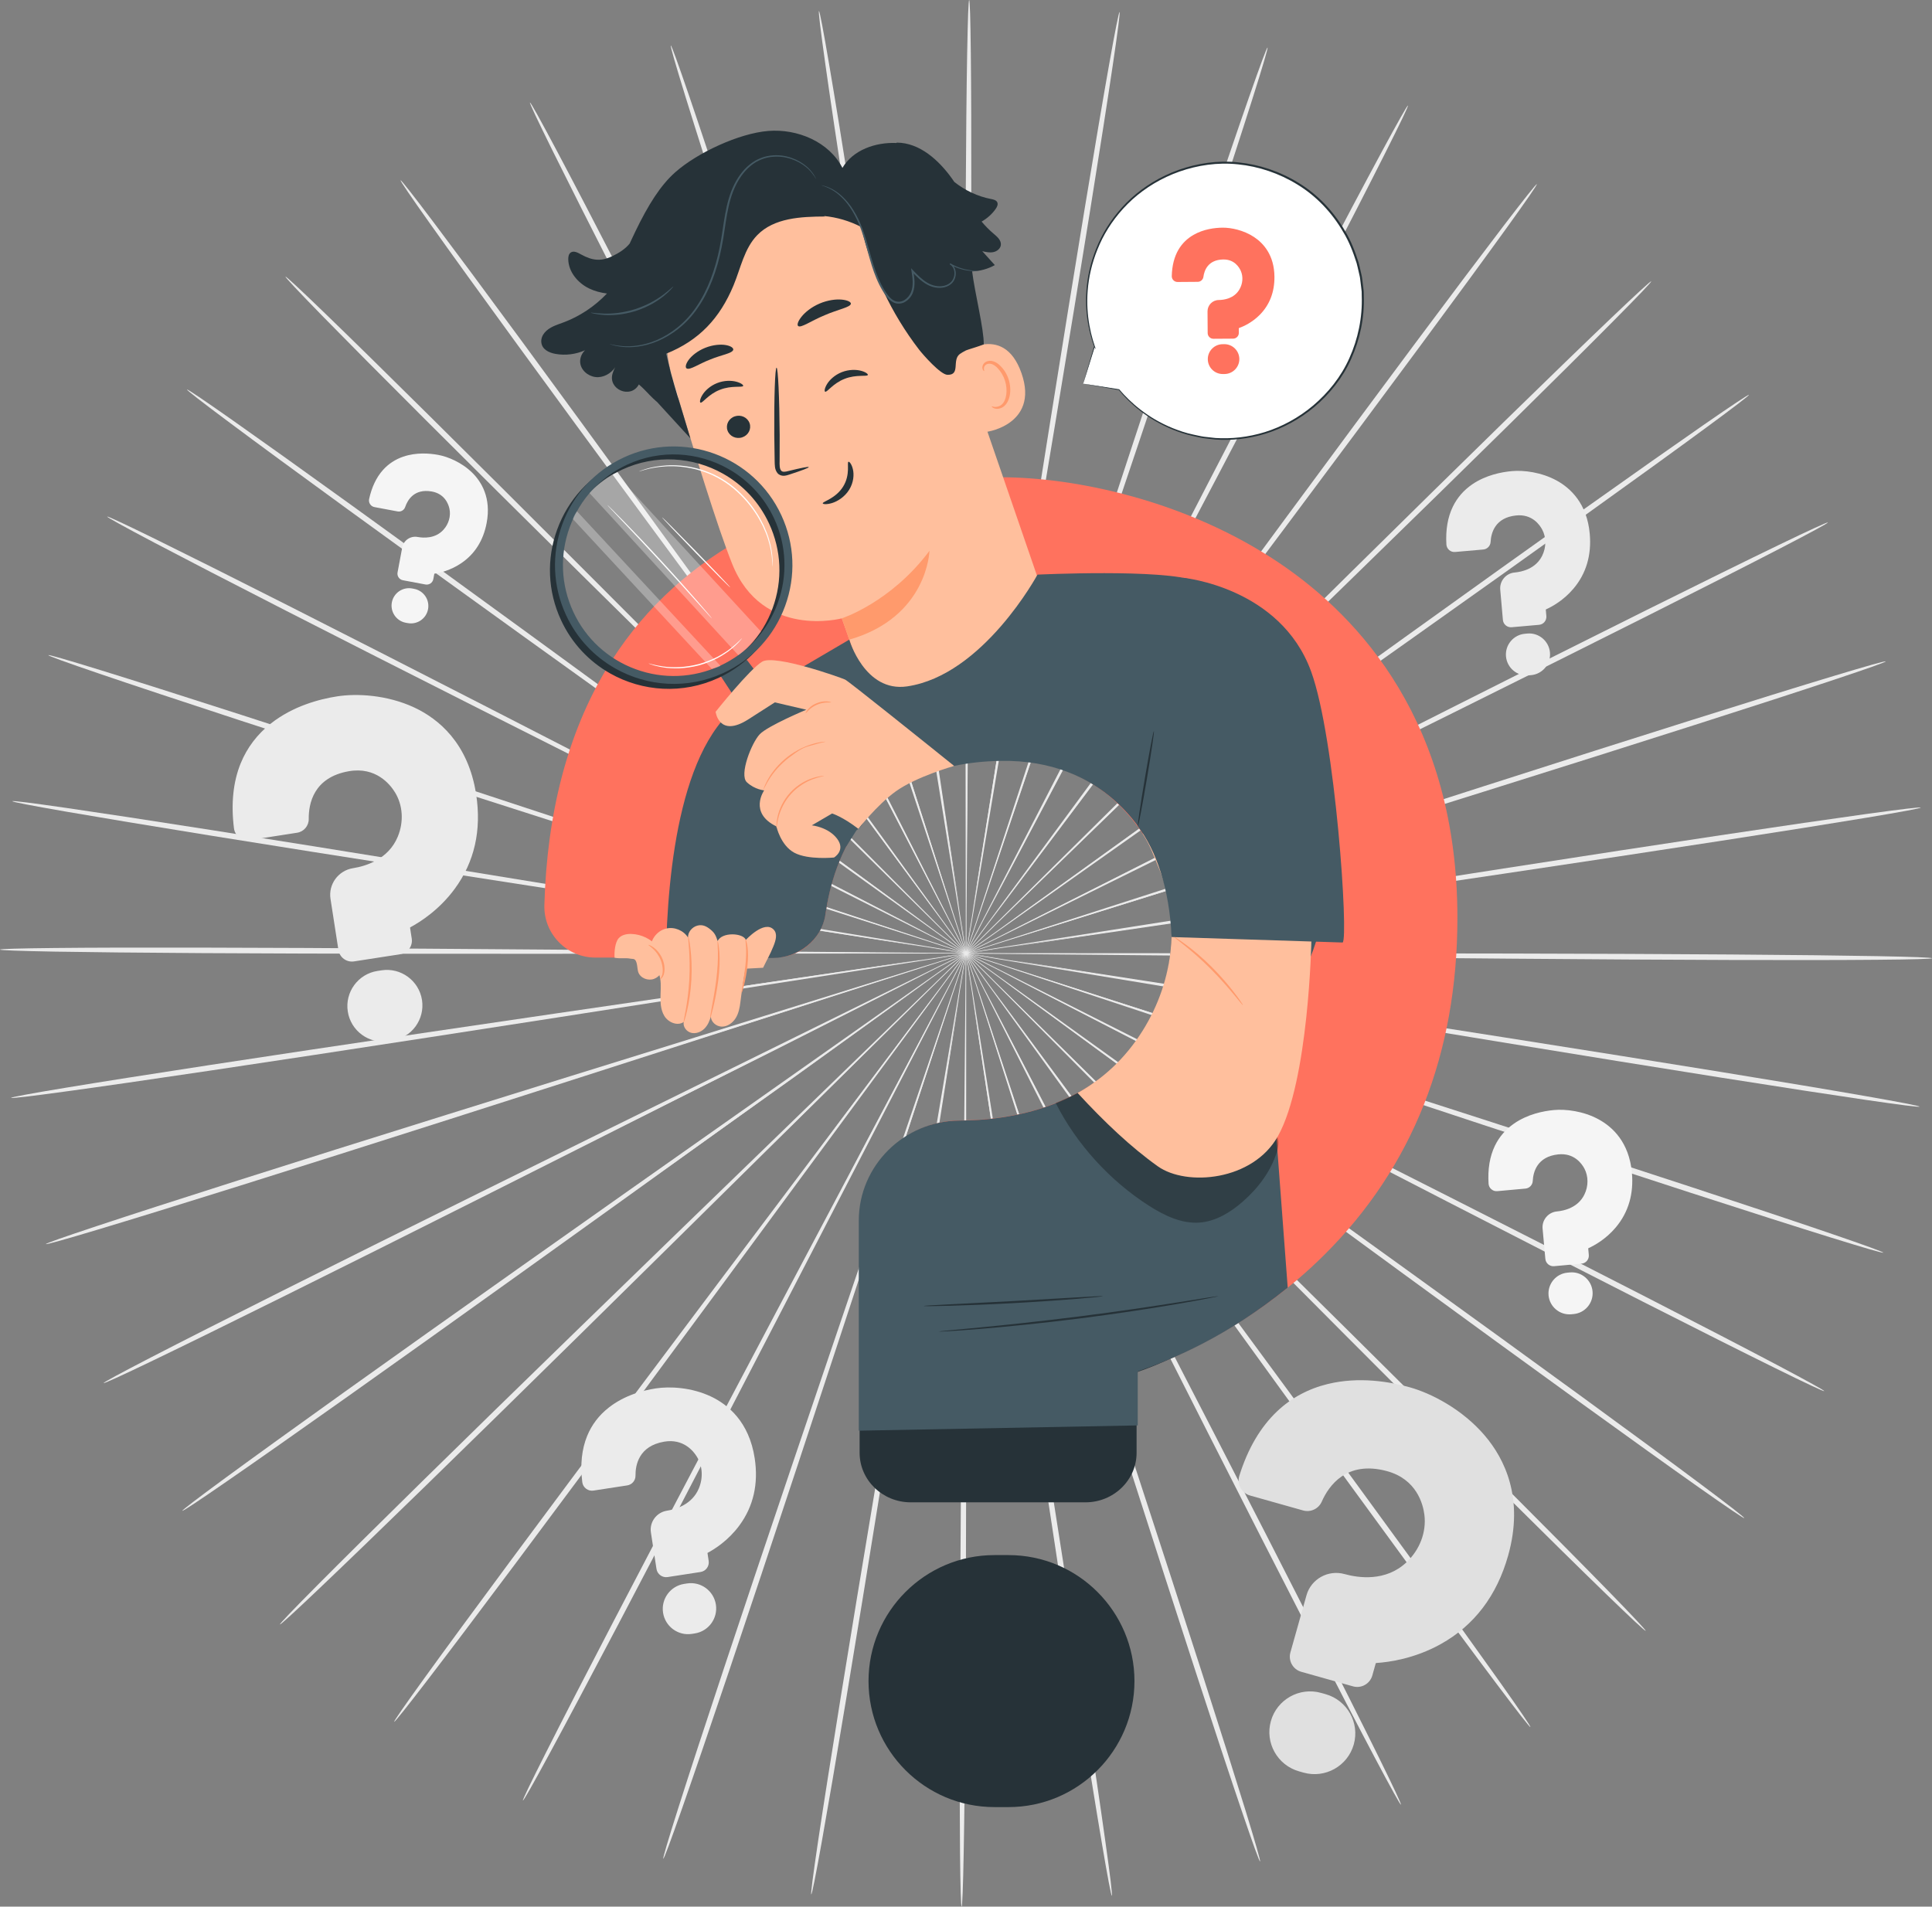 <svg width="77" height="76" viewBox="0 0 77 76" fill="none" xmlns="http://www.w3.org/2000/svg">
<rect x="0" y="0" width="77" height="76" fill="#808080" stroke="none"/>
<g clip-path="url(#clip0_3055_17625)">
<path d="M49.472 38.114C41.868 38.041 34.988 37.976 30 37.929C27.512 37.917 25.498 37.907 24.099 37.9C23.407 37.902 22.867 37.903 22.495 37.904C22.315 37.907 22.177 37.908 22.078 37.91C21.984 37.912 21.936 37.914 21.936 37.917C21.936 37.92 21.984 37.923 22.078 37.926C22.177 37.929 22.315 37.932 22.495 37.936C22.867 37.941 23.406 37.948 24.099 37.956C25.498 37.964 27.512 37.974 30 37.988C34.988 37.991 41.869 37.995 49.472 38C57.072 37.999 63.954 38.009 68.937 38.046C71.428 38.063 73.444 38.087 74.837 38.113C75.534 38.126 76.075 38.14 76.441 38.154C76.808 38.168 77.001 38.183 77.001 38.196C77.001 38.21 76.808 38.222 76.441 38.232C76.074 38.243 75.533 38.251 74.836 38.257C73.443 38.27 71.427 38.273 68.936 38.265C63.953 38.251 57.071 38.191 49.472 38.114L49.472 38.114Z" fill="#EBEBEB"/>
<path d="M49.319 39.807C41.82 38.569 35.033 37.449 30.114 36.636C27.658 36.243 25.669 35.925 24.289 35.704C23.604 35.599 23.071 35.518 22.703 35.462C22.525 35.437 22.388 35.418 22.29 35.404C22.197 35.392 22.149 35.387 22.148 35.39C22.148 35.393 22.195 35.404 22.287 35.421C22.385 35.439 22.521 35.463 22.698 35.495C23.065 35.557 23.596 35.646 24.279 35.761C25.66 35.983 27.648 36.303 30.104 36.698C35.03 37.466 41.827 38.525 49.338 39.695C56.846 40.859 63.643 41.924 68.559 42.724C71.017 43.123 73.004 43.456 74.377 43.696C75.063 43.816 75.595 43.913 75.955 43.983C76.315 44.054 76.503 44.097 76.501 44.111C76.498 44.125 76.306 44.107 75.942 44.062C75.578 44.016 75.042 43.941 74.353 43.841C72.974 43.639 70.982 43.333 68.522 42.944C63.603 42.166 56.814 41.05 49.319 39.807H49.319Z" fill="#EBEBEB"/>
<path d="M48.9 41.456C41.692 39.068 35.169 36.906 30.441 35.339C28.078 34.569 26.165 33.946 24.837 33.513C24.178 33.303 23.664 33.14 23.31 33.028C23.138 32.975 23.006 32.935 22.911 32.906C22.821 32.88 22.774 32.868 22.773 32.87C22.773 32.873 22.817 32.891 22.906 32.923C22.999 32.956 23.13 33.001 23.299 33.06C23.652 33.178 24.162 33.349 24.818 33.569C26.146 34.003 28.058 34.628 30.42 35.399C35.163 36.923 41.706 39.025 48.937 41.348C56.165 43.664 62.708 45.772 67.435 47.326C69.798 48.102 71.708 48.74 73.025 49.191C73.683 49.416 74.193 49.594 74.537 49.72C74.882 49.845 75.06 49.918 75.056 49.931C75.052 49.944 74.864 49.898 74.512 49.796C74.16 49.694 73.642 49.537 72.978 49.331C71.649 48.918 69.73 48.306 67.363 47.539C62.629 46.006 56.103 43.849 48.9 41.456L48.9 41.456Z" fill="#EBEBEB"/>
<path d="M48.226 43.018C41.488 39.54 35.391 36.393 30.971 34.111C28.76 32.984 26.971 32.071 25.728 31.438C25.11 31.128 24.63 30.887 24.298 30.721C24.136 30.643 24.012 30.582 23.923 30.539C23.838 30.499 23.794 30.48 23.793 30.482C23.792 30.485 23.833 30.509 23.915 30.554C24.002 30.601 24.124 30.666 24.282 30.751C24.611 30.922 25.088 31.17 25.701 31.489C26.944 32.123 28.732 33.037 30.942 34.166C35.382 36.408 41.509 39.501 48.278 42.918C55.047 46.328 61.172 49.426 65.593 51.695C67.803 52.829 69.588 53.755 70.816 54.404C71.43 54.729 71.906 54.984 72.226 55.162C72.546 55.339 72.711 55.438 72.704 55.45C72.698 55.462 72.521 55.387 72.189 55.231C71.858 55.076 71.372 54.841 70.748 54.533C69.502 53.919 67.705 53.017 65.49 51.892C61.059 49.642 54.958 46.499 48.226 43.018V43.018Z" fill="#EBEBEB"/>
<path d="M47.309 44.456C41.205 39.982 35.681 35.932 31.677 32.997C29.672 31.542 28.049 30.365 26.922 29.547C26.361 29.146 25.924 28.834 25.623 28.619C25.476 28.516 25.363 28.438 25.282 28.381C25.204 28.328 25.164 28.302 25.162 28.305C25.16 28.307 25.198 28.338 25.271 28.395C25.35 28.454 25.46 28.538 25.603 28.645C25.901 28.865 26.333 29.184 26.888 29.594C28.014 30.412 29.636 31.591 31.64 33.047C35.671 35.946 41.232 39.945 47.377 44.365C53.523 48.778 59.082 52.783 63.089 55.706C65.092 57.167 66.708 58.357 67.819 59.188C68.374 59.603 68.803 59.928 69.091 60.153C69.379 60.377 69.526 60.501 69.518 60.512C69.51 60.523 69.347 60.421 69.044 60.216C68.741 60.012 68.298 59.705 67.731 59.305C66.597 58.506 64.965 57.337 62.955 55.884C58.935 52.979 53.407 48.934 47.309 44.456Z" fill="#EBEBEB"/>
<path d="M46.178 45.736C40.853 40.378 36.035 35.53 32.542 32.016C30.791 30.272 29.373 28.859 28.389 27.878C27.897 27.396 27.515 27.021 27.251 26.762C27.122 26.638 27.023 26.543 26.952 26.475C26.884 26.411 26.848 26.379 26.846 26.381C26.844 26.383 26.875 26.419 26.94 26.487C27.008 26.558 27.104 26.657 27.227 26.785C27.487 27.048 27.864 27.429 28.347 27.919C29.331 28.9 30.748 30.314 32.498 32.059C36.023 35.542 40.886 40.347 46.26 45.656C51.635 50.959 56.495 55.768 59.993 59.271C61.742 61.022 63.151 62.445 64.117 63.436C64.6 63.932 64.972 64.319 65.221 64.585C65.471 64.851 65.597 64.996 65.587 65.005C65.577 65.015 65.432 64.889 65.165 64.641C64.898 64.392 64.509 64.02 64.012 63.539C63.017 62.575 61.59 61.17 59.833 59.426C56.32 55.94 51.496 51.094 46.178 45.736V45.736Z" fill="#EBEBEB"/>
<path d="M44.858 46.826C40.442 40.716 36.446 35.187 33.549 31.18C32.094 29.188 30.917 27.575 30.099 26.455C29.69 25.903 29.371 25.474 29.151 25.177C29.043 25.035 28.96 24.926 28.901 24.848C28.844 24.774 28.813 24.737 28.811 24.739C28.808 24.741 28.834 24.781 28.887 24.858C28.943 24.938 29.022 25.051 29.124 25.197C29.339 25.496 29.651 25.93 30.052 26.489C30.869 27.609 32.045 29.223 33.499 31.216C36.432 35.197 40.479 40.69 44.951 46.76C49.425 52.823 53.469 58.32 56.371 62.317C57.823 64.315 58.99 65.938 59.789 67.065C60.188 67.629 60.495 68.069 60.699 68.37C60.903 68.671 61.005 68.833 60.993 68.841C60.982 68.849 60.859 68.702 60.634 68.416C60.41 68.129 60.084 67.702 59.669 67.15C58.838 66.046 57.649 64.439 56.189 62.447C53.268 58.463 49.267 52.936 44.858 46.826L44.858 46.826Z" fill="#EBEBEB"/>
<path d="M43.384 47.7C39.991 40.984 36.92 34.906 34.694 30.501C33.572 28.309 32.665 26.534 32.034 25.302C31.718 24.694 31.471 24.22 31.301 23.894C31.216 23.737 31.152 23.616 31.105 23.53C31.061 23.448 31.036 23.407 31.033 23.408C31.031 23.41 31.05 23.453 31.09 23.537C31.133 23.626 31.192 23.749 31.27 23.909C31.435 24.238 31.674 24.715 31.982 25.328C32.611 26.561 33.518 28.336 34.637 30.529C36.904 34.914 40.031 40.964 43.487 47.649C46.946 54.328 50.069 60.382 52.303 64.777C53.42 66.975 54.316 68.757 54.926 69.994C55.231 70.613 55.464 71.094 55.618 71.423C55.772 71.752 55.847 71.928 55.834 71.934C55.822 71.94 55.723 71.777 55.547 71.459C55.37 71.141 55.116 70.67 54.793 70.06C54.148 68.841 53.228 67.07 52.101 64.877C49.847 60.492 46.771 54.416 43.384 47.7V47.7Z" fill="#EBEBEB"/>
<path d="M41.788 48.335C39.508 41.175 37.444 34.696 35.948 30C35.19 27.661 34.576 25.768 34.15 24.453C33.934 23.803 33.766 23.297 33.65 22.948C33.592 22.78 33.547 22.651 33.515 22.558C33.484 22.471 33.466 22.426 33.463 22.427C33.461 22.428 33.472 22.474 33.498 22.564C33.526 22.657 33.566 22.788 33.617 22.958C33.728 23.309 33.888 23.817 34.093 24.471C34.519 25.786 35.131 27.68 35.887 30.019C37.426 34.702 39.55 41.162 41.898 48.3C44.249 55.433 46.368 61.896 47.874 66.584C48.627 68.927 49.227 70.827 49.633 72.143C49.835 72.801 49.989 73.313 50.088 73.662C50.188 74.011 50.233 74.196 50.22 74.2C50.207 74.204 50.135 74.027 50.011 73.686C49.888 73.345 49.712 72.84 49.491 72.188C49.047 70.884 48.421 68.992 47.658 66.652C46.131 61.971 44.062 55.492 41.788 48.335L41.788 48.335Z" fill="#EBEBEB"/>
<path d="M40.11 48.714C38.999 41.289 37.993 34.57 37.264 29.7C36.889 27.273 36.585 25.308 36.373 23.943C36.264 23.267 36.178 22.742 36.12 22.379C36.089 22.204 36.065 22.07 36.049 21.973C36.032 21.882 36.021 21.835 36.019 21.836C36.016 21.836 36.02 21.884 36.031 21.976C36.044 22.073 36.062 22.208 36.086 22.384C36.139 22.748 36.216 23.275 36.315 23.952C36.526 25.316 36.828 27.282 37.202 29.71C37.976 34.573 39.044 41.282 40.223 48.696C41.408 56.106 42.471 62.817 43.21 67.68C43.58 70.112 43.87 72.081 44.06 73.444C44.156 74.125 44.226 74.655 44.269 75.014C44.311 75.374 44.327 75.564 44.313 75.566C44.299 75.568 44.257 75.382 44.189 75.026C44.121 74.67 44.029 74.144 43.914 73.466C43.684 72.109 43.367 70.144 42.987 67.714C42.225 62.854 41.214 56.135 40.11 48.714L40.11 48.714Z" fill="#EBEBEB"/>
<path d="M38.392 48.828C38.461 41.324 38.523 34.532 38.568 29.61C38.578 27.154 38.587 25.166 38.593 23.786C38.59 23.102 38.589 22.57 38.588 22.202C38.585 22.025 38.583 21.888 38.582 21.79C38.58 21.697 38.577 21.65 38.574 21.65C38.571 21.65 38.568 21.697 38.565 21.79C38.563 21.888 38.559 22.025 38.555 22.202C38.551 22.569 38.544 23.102 38.536 23.785C38.529 25.166 38.52 27.154 38.508 29.61C38.508 34.532 38.507 41.324 38.507 48.829C38.513 56.33 38.507 63.123 38.473 68.04C38.457 70.499 38.434 72.489 38.408 73.864C38.395 74.552 38.382 75.086 38.367 75.448C38.353 75.81 38.339 76 38.326 76C38.312 76 38.299 75.809 38.289 75.447C38.278 75.085 38.269 74.551 38.262 73.864C38.249 72.488 38.245 70.498 38.251 68.04C38.262 63.122 38.318 56.329 38.392 48.828L38.392 48.828Z" fill="#EBEBEB"/>
<path d="M36.676 48.681C37.926 41.278 39.057 34.578 39.877 29.722C40.273 27.298 40.594 25.335 40.818 23.973C40.923 23.297 41.005 22.771 41.062 22.408C41.087 22.232 41.106 22.097 41.12 22C41.133 21.908 41.137 21.86 41.134 21.86C41.131 21.859 41.121 21.906 41.103 21.997C41.085 22.093 41.06 22.228 41.028 22.402C40.966 22.765 40.875 23.289 40.759 23.963C40.535 25.326 40.213 27.288 39.814 29.712C39.039 34.575 37.971 41.285 36.79 48.699C35.615 56.11 34.541 62.819 33.733 67.672C33.33 70.098 32.994 72.06 32.752 73.415C32.631 74.092 32.533 74.617 32.462 74.973C32.391 75.328 32.346 75.514 32.333 75.511C32.319 75.509 32.336 75.32 32.383 74.96C32.429 74.601 32.504 74.072 32.605 73.391C32.808 72.031 33.117 70.064 33.51 67.636C34.295 62.78 35.421 56.079 36.676 48.681H36.676Z" fill="#EBEBEB"/>
<path d="M35.006 48.268C37.421 41.152 39.607 34.712 41.192 30.044C41.97 27.712 42.601 25.824 43.038 24.512C43.25 23.861 43.415 23.355 43.529 23.005C43.582 22.835 43.623 22.705 43.652 22.611C43.679 22.522 43.691 22.476 43.688 22.475C43.685 22.474 43.667 22.518 43.635 22.606C43.602 22.698 43.556 22.827 43.496 22.994C43.377 23.342 43.204 23.846 42.982 24.494C42.543 25.805 41.911 27.692 41.131 30.024C39.59 34.706 37.464 41.166 35.115 48.304C32.774 55.44 30.642 61.899 29.071 66.565C28.285 68.899 27.641 70.784 27.185 72.084C26.957 72.734 26.776 73.237 26.65 73.577C26.523 73.917 26.449 74.094 26.436 74.089C26.422 74.085 26.47 73.9 26.573 73.552C26.675 73.204 26.834 72.694 27.043 72.038C27.46 70.725 28.079 68.831 28.854 66.495C30.404 61.821 32.586 55.379 35.006 48.268L35.006 48.268Z" fill="#EBEBEB"/>
<path d="M33.422 47.602C36.941 40.949 40.126 34.929 42.435 30.565C43.575 28.383 44.499 26.616 45.14 25.389C45.453 24.779 45.697 24.305 45.865 23.977C45.945 23.817 46.006 23.695 46.05 23.607C46.09 23.523 46.11 23.48 46.107 23.479C46.104 23.477 46.08 23.518 46.034 23.599C45.987 23.685 45.921 23.805 45.835 23.962C45.662 24.287 45.411 24.758 45.088 25.363C44.446 26.589 43.521 28.355 42.379 30.537C40.11 34.921 36.981 40.97 33.523 47.654C30.072 54.337 26.937 60.384 24.641 64.749C23.493 66.931 22.556 68.693 21.899 69.906C21.571 70.512 21.313 70.982 21.133 71.298C20.954 71.614 20.853 71.776 20.841 71.77C20.829 71.764 20.905 71.589 21.062 71.262C21.22 70.934 21.458 70.455 21.769 69.839C22.39 68.608 23.303 66.834 24.442 64.647C26.718 60.273 29.899 54.249 33.422 47.602L33.422 47.602Z" fill="#EBEBEB"/>
<path d="M31.965 46.699C36.495 40.671 40.594 35.217 43.565 31.263C45.038 29.283 46.23 27.68 47.057 26.568C47.463 26.014 47.779 25.582 47.997 25.284C48.101 25.139 48.181 25.028 48.238 24.948C48.291 24.871 48.317 24.831 48.315 24.83C48.313 24.828 48.282 24.864 48.224 24.938C48.163 25.015 48.08 25.124 47.97 25.265C47.748 25.559 47.425 25.986 47.011 26.534C46.182 27.646 44.989 29.248 43.515 31.226C40.58 35.207 36.531 40.698 32.057 46.766C27.59 52.835 23.536 58.324 20.577 62.281C19.098 64.259 17.893 65.855 17.052 66.951C16.632 67.5 16.302 67.923 16.075 68.208C15.848 68.492 15.723 68.638 15.712 68.63C15.701 68.621 15.804 68.46 16.011 68.161C16.218 67.862 16.529 67.425 16.933 66.865C17.742 65.745 18.925 64.134 20.396 62.149C23.337 58.18 27.432 52.721 31.965 46.699V46.699Z" fill="#EBEBEB"/>
<path d="M30.668 45.583C36.092 40.324 41.001 35.565 44.559 32.115C46.326 30.386 47.756 28.986 48.749 28.014C49.237 27.528 49.617 27.151 49.88 26.89C50.005 26.763 50.101 26.665 50.17 26.595C50.235 26.527 50.267 26.492 50.265 26.49C50.263 26.488 50.227 26.519 50.158 26.582C50.087 26.65 49.986 26.744 49.856 26.867C49.59 27.123 49.204 27.495 48.708 27.973C47.715 28.945 46.284 30.343 44.516 32.072C40.989 35.553 36.125 40.356 30.749 45.664C25.38 50.973 20.51 55.773 16.963 59.227C15.191 60.954 13.749 62.345 12.745 63.3C12.244 63.777 11.851 64.145 11.582 64.391C11.313 64.637 11.166 64.761 11.157 64.752C11.147 64.742 11.274 64.599 11.526 64.335C11.778 64.071 12.154 63.687 12.642 63.196C13.617 62.214 15.04 60.804 16.805 59.069C20.336 55.6 25.242 50.836 30.668 45.583L30.668 45.583Z" fill="#EBEBEB"/>
<path d="M29.562 44.282C35.749 39.919 41.349 35.972 45.407 33.111C47.425 31.673 49.058 30.51 50.192 29.702C50.751 29.298 51.186 28.983 51.486 28.766C51.63 28.659 51.741 28.577 51.82 28.518C51.895 28.462 51.932 28.432 51.93 28.429C51.928 28.427 51.888 28.452 51.81 28.504C51.728 28.56 51.614 28.638 51.467 28.739C51.163 28.951 50.723 29.259 50.158 29.655C49.023 30.462 47.389 31.625 45.371 33.06C41.339 35.958 35.776 39.956 29.629 44.374C23.489 48.794 17.922 52.788 13.875 55.655C11.851 57.09 10.208 58.243 9.066 59.031C8.495 59.426 8.05 59.729 7.745 59.931C7.44 60.132 7.276 60.233 7.268 60.221C7.26 60.21 7.408 60.088 7.698 59.867C7.989 59.645 8.421 59.323 8.98 58.913C10.098 58.093 11.726 56.918 13.743 55.475C17.777 52.59 23.375 48.637 29.562 44.282V44.282Z" fill="#EBEBEB"/>
<path d="M28.676 42.826C35.478 39.472 41.634 36.438 46.096 34.238C48.316 33.13 50.114 32.232 51.362 31.609C51.978 31.296 52.458 31.053 52.788 30.884C52.947 30.801 53.069 30.737 53.157 30.691C53.24 30.647 53.281 30.623 53.28 30.62C53.279 30.618 53.234 30.637 53.149 30.676C53.06 30.718 52.935 30.777 52.773 30.854C52.44 31.017 51.956 31.254 51.336 31.557C50.087 32.179 48.289 33.075 46.068 34.182C41.626 36.422 35.499 39.512 28.728 42.927C21.963 46.346 15.832 49.432 11.38 51.639C9.154 52.744 7.349 53.629 6.096 54.232C5.47 54.533 4.982 54.764 4.648 54.916C4.315 55.068 4.137 55.142 4.131 55.129C4.125 55.117 4.291 55.019 4.612 54.845C4.934 54.671 5.412 54.42 6.029 54.101C7.264 53.463 9.057 52.554 11.278 51.441C15.72 49.213 21.875 46.173 28.676 42.826V42.826Z" fill="#EBEBEB"/>
<path d="M28.031 41.251C35.283 38.996 41.846 36.955 46.603 35.475C48.972 34.725 50.89 34.119 52.222 33.697C52.88 33.483 53.393 33.317 53.746 33.202C53.916 33.145 54.047 33.101 54.141 33.069C54.23 33.038 54.275 33.021 54.274 33.018C54.273 33.015 54.226 33.027 54.136 33.052C54.041 33.08 53.908 33.12 53.736 33.17C53.38 33.279 52.866 33.438 52.204 33.641C50.872 34.062 48.953 34.667 46.583 35.415C41.84 36.937 35.297 39.038 28.066 41.359C20.84 43.685 14.294 45.78 9.545 47.269C7.171 48.014 5.247 48.608 3.914 49.008C3.247 49.209 2.728 49.361 2.375 49.459C2.022 49.558 1.834 49.603 1.83 49.59C1.826 49.577 2.005 49.506 2.351 49.383C2.696 49.261 3.208 49.088 3.868 48.869C5.189 48.43 7.105 47.811 9.476 47.056C14.218 45.546 20.78 43.5 28.031 41.251V41.251Z" fill="#EBEBEB"/>
<path d="M27.647 39.595C35.168 38.494 41.975 37.498 46.909 36.775C49.368 36.403 51.359 36.102 52.741 35.892C53.425 35.783 53.958 35.699 54.325 35.641C54.502 35.61 54.639 35.587 54.736 35.57C54.829 35.553 54.876 35.543 54.876 35.54C54.875 35.538 54.827 35.542 54.734 35.553C54.635 35.566 54.498 35.584 54.32 35.607C53.952 35.66 53.418 35.737 52.732 35.835C51.35 36.043 49.359 36.343 46.899 36.714C41.972 37.48 35.175 38.538 27.664 39.707C20.158 40.882 13.359 41.934 8.432 42.667C5.969 43.034 3.974 43.322 2.594 43.51C1.904 43.605 1.367 43.674 1.003 43.717C0.638 43.759 0.446 43.775 0.443 43.761C0.441 43.748 0.63 43.706 0.99 43.639C1.351 43.571 1.884 43.48 2.571 43.366C3.946 43.138 5.937 42.824 8.398 42.447C13.322 41.692 20.128 40.69 27.647 39.595L27.647 39.595Z" fill="#EBEBEB"/>
<path d="M27.529 37.9C35.132 37.963 42.013 38.02 47.001 38.061C49.489 38.07 51.503 38.077 52.901 38.082C53.594 38.08 54.133 38.078 54.506 38.077C54.686 38.074 54.824 38.072 54.923 38.071C55.017 38.068 55.065 38.066 55.065 38.063C55.065 38.06 55.017 38.057 54.923 38.054C54.824 38.051 54.686 38.048 54.506 38.044C54.134 38.04 53.594 38.034 52.902 38.026C51.503 38.021 49.489 38.012 47.001 38.002C42.013 38.005 35.132 38.009 27.529 38.014C19.929 38.024 13.046 38.022 8.064 37.992C5.573 37.977 3.557 37.956 2.164 37.932C1.467 37.919 0.926 37.906 0.559 37.892C0.192 37.879 -6.32946e-05 37.865 1.56065e-08 37.851C6.33258e-05 37.838 0.193 37.825 0.56 37.815C0.926 37.804 1.467 37.795 2.164 37.788C3.558 37.773 5.574 37.768 8.065 37.773C13.047 37.781 19.929 37.832 27.529 37.9L27.529 37.9Z" fill="#EBEBEB"/>
<path d="M27.679 36.207C35.18 37.435 41.968 38.547 46.889 39.353C49.345 39.743 51.334 40.059 52.715 40.278C53.4 40.382 53.933 40.463 54.301 40.518C54.479 40.543 54.616 40.562 54.714 40.576C54.807 40.588 54.855 40.593 54.856 40.59C54.856 40.587 54.809 40.576 54.717 40.559C54.619 40.541 54.483 40.517 54.306 40.485C53.939 40.424 53.407 40.335 52.724 40.221C51.343 40.001 49.355 39.683 46.899 39.292C41.971 38.53 35.173 37.479 27.661 36.319C20.151 35.164 13.353 34.108 8.436 33.314C5.977 32.917 3.989 32.587 2.617 32.349C1.931 32.23 1.398 32.134 1.038 32.064C0.678 31.994 0.49 31.95 0.492 31.937C0.494 31.923 0.687 31.94 1.051 31.985C1.415 32.031 1.951 32.105 2.64 32.204C4.019 32.404 6.012 32.708 8.472 33.094C13.393 33.866 20.183 34.973 27.679 36.207L27.679 36.207Z" fill="#EBEBEB"/>
<path d="M28.094 34.557C35.306 36.937 41.832 39.09 46.562 40.651C48.925 41.418 50.839 42.039 52.168 42.47C52.828 42.679 53.341 42.841 53.696 42.953C53.867 43.005 54 43.046 54.094 43.074C54.185 43.101 54.231 43.113 54.232 43.11C54.233 43.107 54.188 43.089 54.1 43.058C54.006 43.025 53.876 42.98 53.706 42.921C53.354 42.803 52.843 42.633 52.186 42.414C50.858 41.982 48.945 41.359 46.582 40.591C41.837 39.073 35.292 36.979 28.058 34.665C20.827 32.358 14.281 30.259 9.552 28.711C7.188 27.937 5.277 27.302 3.96 26.853C3.301 26.629 2.791 26.451 2.447 26.326C2.102 26.201 1.923 26.128 1.928 26.115C1.932 26.102 2.12 26.148 2.472 26.25C2.824 26.351 3.342 26.507 4.007 26.713C5.337 27.124 7.256 27.733 9.624 28.497C14.36 30.024 20.889 32.173 28.094 34.557V34.557Z" fill="#EBEBEB"/>
<path d="M28.768 32.995C35.51 36.464 41.612 39.604 46.035 41.88C48.246 43.004 50.037 43.915 51.28 44.547C51.899 44.856 52.38 45.096 52.712 45.262C52.873 45.34 52.998 45.4 53.087 45.443C53.171 45.483 53.215 45.502 53.217 45.5C53.218 45.497 53.177 45.473 53.095 45.428C53.007 45.381 52.886 45.316 52.727 45.232C52.398 45.061 51.921 44.814 51.307 44.495C50.064 43.862 48.274 42.951 46.063 41.825C41.62 39.589 35.49 36.504 28.716 33.095C21.942 29.693 15.813 26.602 11.39 24.339C9.178 23.208 7.393 22.284 6.163 21.637C5.549 21.313 5.073 21.058 4.753 20.881C4.432 20.704 4.267 20.605 4.274 20.593C4.28 20.581 4.457 20.656 4.789 20.811C5.121 20.966 5.607 21.201 6.231 21.507C7.478 22.12 9.276 23.02 11.493 24.142C15.926 26.386 22.032 29.522 28.768 32.995L28.768 32.995Z" fill="#EBEBEB"/>
<path d="M29.683 31.555C35.793 36.022 41.322 40.065 45.33 42.995C47.336 44.447 48.961 45.623 50.089 46.439C50.651 46.839 51.088 47.151 51.389 47.366C51.536 47.468 51.65 47.547 51.731 47.603C51.808 47.656 51.849 47.682 51.85 47.679C51.852 47.677 51.815 47.646 51.741 47.589C51.662 47.53 51.552 47.447 51.409 47.339C51.111 47.12 50.679 46.801 50.123 46.393C48.996 45.576 47.372 44.399 45.367 42.946C41.332 40.051 35.766 36.059 29.615 31.646C23.463 27.241 17.899 23.244 13.889 20.325C11.884 18.867 10.266 17.679 9.155 16.849C8.599 16.435 8.169 16.11 7.881 15.886C7.593 15.662 7.445 15.538 7.453 15.527C7.462 15.516 7.625 15.618 7.928 15.822C8.231 16.026 8.674 16.333 9.242 16.732C10.377 17.53 12.011 18.696 14.022 20.147C18.046 23.047 23.579 27.086 29.683 31.555Z" fill="#EBEBEB"/>
<path d="M30.812 30.274C36.144 35.625 40.969 40.467 44.466 43.977C46.22 45.719 47.639 47.13 48.625 48.109C49.117 48.591 49.499 48.966 49.764 49.224C49.892 49.348 49.992 49.443 50.063 49.511C50.131 49.575 50.167 49.607 50.169 49.605C50.172 49.603 50.14 49.567 50.075 49.499C50.007 49.428 49.911 49.33 49.787 49.201C49.527 48.938 49.15 48.558 48.666 48.069C47.681 47.089 46.263 45.677 44.51 43.934C40.981 40.455 36.112 35.657 30.731 30.354C25.349 25.058 20.482 20.254 16.981 16.756C15.229 15.007 13.819 13.585 12.851 12.596C12.368 12.101 11.995 11.714 11.745 11.448C11.496 11.182 11.37 11.038 11.379 11.028C11.389 11.019 11.534 11.144 11.802 11.393C12.069 11.641 12.458 12.012 12.956 12.493C13.952 13.455 15.382 14.858 17.14 16.6C20.658 20.083 25.488 24.922 30.812 30.274L30.812 30.274Z" fill="#EBEBEB"/>
<path d="M32.129 29.182C36.553 35.286 40.556 40.81 43.458 44.814C44.915 46.804 46.095 48.416 46.914 49.535C47.324 50.086 47.643 50.515 47.863 50.811C47.971 50.953 48.055 51.062 48.114 51.141C48.172 51.214 48.202 51.251 48.205 51.249C48.207 51.248 48.181 51.207 48.129 51.13C48.072 51.05 47.993 50.938 47.891 50.792C47.675 50.492 47.363 50.059 46.962 49.501C46.143 48.382 44.964 46.77 43.508 44.778C40.57 40.8 36.516 35.312 32.036 29.248C27.554 23.191 23.504 17.698 20.596 13.705C19.142 11.709 17.972 10.088 17.173 8.962C16.773 8.398 16.465 7.959 16.261 7.658C16.056 7.357 15.954 7.195 15.966 7.187C15.977 7.179 16.101 7.326 16.326 7.612C16.55 7.898 16.877 8.324 17.292 8.876C18.124 9.98 19.316 11.585 20.778 13.575C23.704 17.556 27.713 23.077 32.129 29.182H32.129Z" fill="#EBEBEB"/>
<path d="M33.603 28.306C37.005 35.018 40.084 41.092 42.316 45.495C43.44 47.686 44.35 49.459 44.982 50.691C45.3 51.298 45.547 51.771 45.718 52.098C45.802 52.255 45.867 52.375 45.913 52.462C45.958 52.543 45.983 52.584 45.985 52.583C45.988 52.582 45.969 52.538 45.929 52.454C45.886 52.366 45.826 52.243 45.748 52.083C45.582 51.754 45.343 51.277 45.035 50.664C44.404 49.432 43.495 47.658 42.372 45.467C40.1 41.084 36.965 35.038 33.501 28.358C30.033 21.683 26.903 15.633 24.663 11.241C23.543 9.045 22.645 7.263 22.033 6.027C21.728 5.409 21.494 4.927 21.339 4.599C21.185 4.27 21.11 4.094 21.122 4.088C21.135 4.082 21.234 4.245 21.411 4.563C21.588 4.88 21.842 5.352 22.166 5.961C22.813 7.179 23.735 8.948 24.864 11.14C27.124 15.523 30.208 21.595 33.603 28.306L33.603 28.306Z" fill="#EBEBEB"/>
<path d="M35.2 27.669C37.49 34.826 39.562 41.302 41.064 45.997C41.825 48.335 42.441 50.227 42.869 51.542C43.086 52.191 43.254 52.697 43.371 53.046C43.429 53.214 43.474 53.343 43.506 53.435C43.538 53.523 43.555 53.567 43.558 53.566C43.561 53.565 43.549 53.519 43.523 53.43C43.495 53.336 43.455 53.205 43.404 53.035C43.292 52.685 43.132 52.177 42.925 51.524C42.498 50.209 41.884 48.316 41.125 45.977C39.579 41.297 37.447 34.84 35.09 27.704C32.73 20.574 30.602 14.114 29.091 9.428C28.334 7.085 27.732 5.186 27.325 3.871C27.122 3.213 26.967 2.701 26.867 2.352C26.767 2.004 26.721 1.819 26.735 1.815C26.748 1.81 26.82 1.987 26.944 2.328C27.068 2.669 27.244 3.174 27.467 3.826C27.912 5.129 28.54 7.02 29.306 9.36C30.839 14.039 32.917 20.515 35.2 27.669V27.669Z" fill="#EBEBEB"/>
<path d="M36.877 27.289C37.998 34.712 39.012 41.429 39.747 46.298C40.126 48.726 40.432 50.691 40.645 52.055C40.756 52.73 40.842 53.255 40.901 53.618C40.932 53.793 40.956 53.928 40.973 54.024C40.99 54.115 41 54.162 41.003 54.161C41.006 54.161 41.002 54.114 40.99 54.021C40.977 53.924 40.959 53.789 40.935 53.613C40.881 53.249 40.803 52.723 40.703 52.046C40.492 50.681 40.186 48.716 39.809 46.289C39.029 41.427 37.953 34.719 36.764 27.306C35.569 19.898 34.499 13.188 33.753 8.326C33.38 5.895 33.087 3.926 32.895 2.564C32.799 1.882 32.728 1.353 32.685 0.993C32.642 0.633 32.626 0.444 32.64 0.441C32.653 0.439 32.696 0.625 32.764 0.981C32.832 1.337 32.926 1.863 33.041 2.541C33.273 3.898 33.593 5.863 33.976 8.292C34.744 13.151 35.763 19.869 36.877 27.289H36.877Z" fill="#EBEBEB"/>
<path d="M38.594 27.171C38.535 34.676 38.482 41.468 38.443 46.39C38.436 48.846 38.43 50.834 38.426 52.215C38.429 52.898 38.431 53.431 38.432 53.798C38.435 53.975 38.438 54.112 38.439 54.21C38.441 54.303 38.444 54.35 38.447 54.35C38.45 54.35 38.453 54.303 38.456 54.21C38.458 54.112 38.461 53.975 38.465 53.798C38.469 53.431 38.475 52.898 38.482 52.215C38.487 50.834 38.495 48.846 38.503 46.39C38.497 41.468 38.489 34.676 38.479 27.171C38.464 19.67 38.462 12.877 38.489 7.959C38.502 5.501 38.522 3.511 38.546 2.136C38.559 1.448 38.572 0.914 38.585 0.552C38.599 0.19 38.613 -4.75143e-05 38.626 8.90842e-09C38.64 4.75322e-05 38.653 0.19 38.664 0.552C38.675 0.914 38.685 1.448 38.692 2.136C38.708 3.511 38.714 5.501 38.711 7.96C38.706 12.878 38.659 19.671 38.594 27.171Z" fill="#EBEBEB"/>
<path d="M40.311 27.317C39.071 34.722 37.949 41.423 37.135 46.28C36.742 48.704 36.423 50.667 36.202 52.031C36.097 52.707 36.016 53.233 35.959 53.596C35.934 53.772 35.915 53.907 35.901 54.004C35.889 54.096 35.885 54.143 35.888 54.144C35.891 54.144 35.901 54.098 35.919 54.007C35.937 53.91 35.961 53.776 35.993 53.601C36.055 53.239 36.145 52.714 36.26 52.04C36.482 50.677 36.802 48.714 37.198 46.289C37.966 41.425 39.026 34.715 40.197 27.299C41.362 19.887 42.428 13.176 43.229 8.322C43.629 5.896 43.962 3.933 44.203 2.578C44.323 1.901 44.42 1.375 44.491 1.02C44.562 0.664 44.606 0.479 44.619 0.481C44.633 0.483 44.616 0.673 44.57 1.032C44.525 1.392 44.45 1.921 44.349 2.601C44.148 3.962 43.842 5.929 43.452 8.358C42.673 13.215 41.556 19.918 40.311 27.317L40.311 27.317Z" fill="#EBEBEB"/>
<path d="M41.981 27.728C39.575 34.847 37.397 41.289 35.819 45.959C35.043 48.293 34.415 50.182 33.979 51.493C33.768 52.145 33.604 52.652 33.491 53.002C33.438 53.171 33.397 53.302 33.368 53.395C33.342 53.485 33.33 53.531 33.332 53.532C33.335 53.532 33.353 53.488 33.385 53.401C33.418 53.309 33.464 53.18 33.523 53.012C33.642 52.664 33.815 52.16 34.036 51.512C34.473 50.2 35.102 48.312 35.88 45.979C37.414 41.295 39.532 34.833 41.871 27.692C44.204 20.553 46.326 14.091 47.892 9.423C48.674 7.088 49.316 5.202 49.77 3.902C49.998 3.251 50.178 2.748 50.304 2.408C50.431 2.068 50.504 1.891 50.517 1.896C50.531 1.9 50.483 2.085 50.381 2.433C50.279 2.781 50.121 3.291 49.913 3.948C49.497 5.261 48.881 7.155 48.108 9.493C46.565 14.168 44.392 20.614 41.981 27.728V27.728Z" fill="#EBEBEB"/>
<path d="M43.564 28.392C40.054 35.049 36.876 41.073 34.574 45.44C33.436 47.624 32.514 49.392 31.875 50.619C31.562 51.23 31.319 51.705 31.151 52.033C31.072 52.192 31.011 52.315 30.968 52.403C30.927 52.486 30.908 52.53 30.91 52.531C30.913 52.533 30.938 52.492 30.983 52.41C31.03 52.324 31.096 52.204 31.181 52.048C31.354 51.723 31.605 51.251 31.927 50.646C32.567 49.419 33.49 47.651 34.63 45.468C36.892 41.081 40.014 35.029 43.463 28.34C46.906 21.653 50.032 15.601 52.323 11.234C53.467 9.05 54.402 7.287 55.058 6.073C55.385 5.467 55.643 4.997 55.822 4.681C56.001 4.364 56.101 4.201 56.113 4.208C56.126 4.214 56.05 4.389 55.893 4.717C55.736 5.044 55.499 5.524 55.188 6.14C54.568 7.372 53.658 9.147 52.522 11.335C50.252 15.713 47.079 21.741 43.564 28.392H43.564Z" fill="#EBEBEB"/>
<path d="M45.025 29.293C40.503 35.326 36.411 40.786 33.445 44.744C31.975 46.725 30.785 48.329 29.959 49.443C29.553 49.998 29.238 50.43 29.02 50.728C28.917 50.873 28.837 50.985 28.78 51.065C28.727 51.141 28.701 51.181 28.703 51.183C28.706 51.185 28.736 51.148 28.794 51.075C28.855 50.997 28.938 50.888 29.047 50.747C29.27 50.453 29.592 50.026 30.006 49.477C30.833 48.364 32.024 46.761 33.495 44.78C36.425 40.796 40.466 35.3 44.933 29.226C49.392 23.152 53.439 17.657 56.393 13.697C57.869 11.717 59.072 10.12 59.911 9.022C60.331 8.473 60.66 8.049 60.887 7.764C61.114 7.479 61.239 7.334 61.25 7.342C61.261 7.35 61.158 7.511 60.952 7.811C60.745 8.11 60.434 8.548 60.031 9.108C59.223 10.229 58.042 11.842 56.574 13.828C53.638 17.802 49.55 23.266 45.025 29.293L45.025 29.293Z" fill="#EBEBEB"/>
<path d="M46.323 30.407C40.905 35.673 36.002 40.438 32.449 43.893C30.684 45.624 29.256 47.026 28.264 47.999C27.777 48.485 27.397 48.863 27.135 49.124C27.01 49.252 26.914 49.35 26.845 49.42C26.78 49.487 26.748 49.523 26.75 49.525C26.752 49.527 26.788 49.496 26.857 49.432C26.929 49.365 27.029 49.27 27.159 49.148C27.425 48.891 27.81 48.518 28.305 48.04C29.298 47.067 30.727 45.666 32.492 43.936C36.014 40.45 40.873 35.641 46.242 30.327C51.604 25.011 56.468 20.205 60.01 16.747C61.781 15.017 63.22 13.624 64.223 12.668C64.724 12.191 65.115 11.822 65.385 11.576C65.653 11.329 65.8 11.205 65.809 11.214C65.819 11.224 65.692 11.368 65.441 11.632C65.189 11.895 64.814 12.28 64.326 12.771C63.352 13.755 61.931 15.167 60.168 16.904C56.642 20.378 51.742 25.148 46.323 30.407L46.323 30.407Z" fill="#EBEBEB"/>
<path d="M47.429 31.707C41.248 36.077 35.654 40.032 31.599 42.899C29.583 44.338 27.951 45.504 26.818 46.313C26.26 46.718 25.826 47.033 25.526 47.251C25.382 47.358 25.271 47.44 25.192 47.499C25.118 47.555 25.08 47.586 25.082 47.588C25.084 47.59 25.125 47.565 25.202 47.513C25.284 47.457 25.398 47.379 25.545 47.278C25.849 47.065 26.288 46.756 26.852 46.36C27.986 45.551 29.619 44.387 31.635 42.949C35.664 40.046 41.221 36.041 47.362 31.616C53.497 27.188 59.059 23.187 63.102 20.314C65.124 18.877 66.766 17.722 67.906 16.932C68.477 16.537 68.922 16.233 69.227 16.031C69.531 15.829 69.695 15.729 69.703 15.74C69.711 15.751 69.563 15.873 69.273 16.095C68.983 16.317 68.552 16.639 67.993 17.05C66.876 17.872 65.25 19.049 63.234 20.494C59.203 23.384 53.611 27.344 47.429 31.707V31.707Z" fill="#EBEBEB"/>
<path d="M48.319 33.162C41.521 36.524 35.369 39.567 30.91 41.772C28.691 42.883 26.895 43.783 25.647 44.407C25.032 44.721 24.552 44.965 24.222 45.134C24.063 45.217 23.941 45.282 23.853 45.328C23.771 45.372 23.729 45.396 23.73 45.399C23.732 45.401 23.776 45.383 23.861 45.343C23.951 45.3 24.075 45.241 24.237 45.164C24.57 45.001 25.053 44.764 25.674 44.459C26.922 43.836 28.719 42.937 30.938 41.828C35.377 39.582 41.5 36.484 48.267 33.061C55.027 29.634 61.154 26.54 65.603 24.327C67.828 23.22 69.632 22.332 70.884 21.728C71.51 21.426 71.998 21.194 72.331 21.042C72.663 20.889 72.841 20.815 72.848 20.828C72.854 20.84 72.688 20.938 72.367 21.112C72.045 21.287 71.568 21.539 70.951 21.858C69.717 22.498 67.925 23.409 65.705 24.525C61.266 26.759 55.116 29.806 48.319 33.162L48.319 33.162Z" fill="#EBEBEB"/>
<path d="M48.965 34.736C41.715 37.001 35.155 39.05 30.4 40.535C28.032 41.288 26.114 41.898 24.783 42.321C24.125 42.535 23.613 42.702 23.26 42.817C23.09 42.875 22.959 42.919 22.865 42.951C22.776 42.982 22.732 43 22.732 43.002C22.733 43.005 22.78 42.993 22.87 42.968C22.965 42.94 23.098 42.9 23.27 42.849C23.625 42.74 24.14 42.581 24.801 42.377C26.133 41.955 28.051 41.347 30.42 40.596C35.161 39.067 41.702 36.958 48.93 34.628C56.152 32.293 62.696 30.189 67.442 28.695C69.815 27.947 71.739 27.35 73.072 26.948C73.738 26.747 74.256 26.594 74.609 26.495C74.963 26.396 75.15 26.351 75.154 26.364C75.159 26.377 74.979 26.448 74.634 26.571C74.289 26.694 73.777 26.868 73.117 27.088C71.797 27.528 69.882 28.15 67.512 28.907C62.772 30.423 56.212 32.478 48.965 34.736H48.965Z" fill="#EBEBEB"/>
<path d="M49.352 36.391C41.832 37.502 35.027 38.507 30.094 39.235C27.636 39.611 25.645 39.915 24.263 40.126C23.579 40.235 23.047 40.321 22.679 40.379C22.502 40.41 22.366 40.433 22.268 40.45C22.176 40.467 22.128 40.477 22.129 40.48C22.129 40.483 22.177 40.479 22.271 40.467C22.369 40.454 22.506 40.436 22.684 40.413C23.053 40.359 23.586 40.282 24.272 40.183C25.654 39.973 27.645 39.671 30.104 39.297C35.03 38.524 41.825 37.457 49.335 36.279C56.84 35.095 63.637 34.034 68.563 33.295C71.026 32.925 73.02 32.635 74.4 32.444C75.091 32.349 75.627 32.279 75.991 32.236C76.356 32.193 76.548 32.177 76.55 32.191C76.552 32.204 76.364 32.247 76.004 32.314C75.643 32.382 75.11 32.474 74.423 32.589C73.049 32.818 71.058 33.135 68.597 33.515C63.675 34.276 56.869 35.286 49.352 36.391H49.352Z" fill="#EBEBEB"/>
<path d="M59.183 57.231C58.288 56.176 57.049 55.541 56.188 55.299C55.382 55.072 54.16 54.865 52.916 55.168C52.143 55.357 51.466 55.721 50.904 56.252C50.239 56.88 49.73 57.745 49.394 58.825C49.343 58.987 49.36 59.159 49.441 59.308C49.523 59.458 49.658 59.567 49.822 59.613L51.936 60.208C52.234 60.292 52.553 60.142 52.678 59.858C52.958 59.221 53.666 58.215 55.255 58.634C56.466 58.953 56.718 59.965 56.77 60.386C56.854 61.071 56.585 61.779 56.049 62.28C55.225 63.05 54.151 62.9 53.584 62.743C52.931 62.562 52.252 62.942 52.07 63.59L51.429 65.867C51.336 66.199 51.53 66.546 51.862 66.639L53.922 67.219C54.254 67.313 54.6 67.119 54.694 66.786L54.828 66.308C54.831 66.296 54.841 66.288 54.853 66.288C55.366 66.255 56.382 66.114 57.424 65.533C58.755 64.791 59.657 63.605 60.107 62.006C60.751 59.717 59.96 58.146 59.183 57.231L59.183 57.231Z" fill="#E0E0E0"/>
<path d="M52.833 67.531L52.652 67.48C51.791 67.238 50.893 67.742 50.651 68.604C50.408 69.466 50.912 70.364 51.773 70.607L51.953 70.658C52.814 70.9 53.712 70.397 53.955 69.534C54.197 68.672 53.694 67.774 52.833 67.531Z" fill="#E0E0E0"/>
<path d="M63.722 44.623C63.101 44.282 62.391 44.205 61.934 44.247C61.507 44.286 60.884 44.411 60.344 44.785C60.008 45.017 59.751 45.316 59.579 45.672C59.375 46.095 59.29 46.603 59.327 47.182C59.332 47.269 59.371 47.348 59.438 47.404C59.504 47.462 59.589 47.489 59.676 47.48L60.797 47.378C60.955 47.364 61.081 47.233 61.088 47.074C61.106 46.718 61.261 46.106 62.098 46.015C62.737 45.946 63.042 46.385 63.145 46.577C63.31 46.889 63.311 47.278 63.146 47.616C62.893 48.135 62.351 48.261 62.05 48.289C61.705 48.322 61.449 48.629 61.48 48.973L61.59 50.181C61.607 50.357 61.763 50.487 61.939 50.471L63.032 50.371C63.208 50.355 63.338 50.199 63.322 50.022L63.299 49.769C63.298 49.762 63.302 49.757 63.307 49.754C63.547 49.645 64.007 49.391 64.4 48.922C64.902 48.322 65.117 47.588 65.039 46.74C64.928 45.526 64.262 44.919 63.722 44.623V44.623Z" fill="#F5F5F5"/>
<path d="M62.567 50.72L62.471 50.729C62.014 50.771 61.677 51.177 61.718 51.634C61.76 52.091 62.166 52.429 62.623 52.388L62.718 52.379C63.175 52.337 63.513 51.931 63.471 51.474C63.429 51.017 63.024 50.678 62.567 50.72Z" fill="#F5F5F5"/>
<path d="M18.822 18.844C18.4 18.428 17.848 18.204 17.473 18.134C17.121 18.068 16.592 18.026 16.073 18.202C15.751 18.312 15.477 18.493 15.258 18.74C14.998 19.032 14.814 19.421 14.711 19.893C14.696 19.964 14.71 20.037 14.75 20.097C14.79 20.158 14.852 20.199 14.924 20.213L15.847 20.386C15.977 20.411 16.107 20.335 16.149 20.209C16.245 19.927 16.508 19.472 17.201 19.59C17.729 19.68 17.875 20.102 17.913 20.279C17.974 20.568 17.887 20.88 17.677 21.113C17.355 21.472 16.892 21.449 16.644 21.404C16.36 21.351 16.084 21.539 16.031 21.822L15.845 22.816C15.817 22.961 15.913 23.102 16.058 23.129L16.957 23.298C17.102 23.325 17.243 23.23 17.27 23.084L17.309 22.875C17.31 22.87 17.314 22.867 17.319 22.866C17.536 22.833 17.964 22.734 18.386 22.447C18.925 22.081 19.265 21.541 19.396 20.843C19.584 19.843 19.187 19.204 18.822 18.844L18.822 18.844Z" fill="#F5F5F5"/>
<path d="M16.506 23.472L16.428 23.457C16.052 23.387 15.688 23.635 15.617 24.012C15.547 24.388 15.795 24.752 16.171 24.823L16.25 24.837C16.626 24.908 16.99 24.66 17.06 24.283C17.131 23.907 16.883 23.543 16.506 23.472Z" fill="#F5F5F5"/>
<path d="M62.052 19.161C61.431 18.818 60.722 18.738 60.266 18.778C59.838 18.815 59.214 18.938 58.672 19.309C58.336 19.54 58.078 19.838 57.904 20.194C57.699 20.616 57.612 21.123 57.646 21.702C57.651 21.789 57.69 21.868 57.756 21.925C57.822 21.983 57.907 22.01 57.994 22.002L59.116 21.904C59.274 21.89 59.4 21.76 59.408 21.602C59.427 21.245 59.584 20.634 60.422 20.547C61.061 20.48 61.365 20.92 61.466 21.112C61.631 21.425 61.63 21.814 61.464 22.151C61.208 22.67 60.666 22.793 60.365 22.821C60.019 22.852 59.763 23.158 59.792 23.502L59.898 24.71C59.913 24.886 60.069 25.017 60.245 25.002L61.338 24.906C61.514 24.891 61.645 24.735 61.63 24.558L61.608 24.305C61.607 24.299 61.611 24.293 61.616 24.29C61.856 24.182 62.318 23.93 62.712 23.462C63.216 22.865 63.434 22.132 63.36 21.283C63.254 20.069 62.59 19.459 62.052 19.161Z" fill="#EBEBEB"/>
<path d="M60.873 25.253L60.777 25.262C60.32 25.302 59.981 25.706 60.021 26.163C60.061 26.621 60.465 26.961 60.922 26.921L61.018 26.912C61.475 26.872 61.814 26.468 61.774 26.01C61.734 25.553 61.33 25.213 60.873 25.253Z" fill="#EBEBEB"/>
<path d="M28.331 55.664C27.554 55.298 26.691 55.258 26.143 55.342C25.629 55.42 24.885 55.617 24.26 56.109C23.871 56.414 23.582 56.794 23.401 57.238C23.186 57.764 23.12 58.384 23.207 59.08C23.22 59.185 23.274 59.278 23.358 59.341C23.442 59.405 23.547 59.432 23.651 59.416L24.999 59.209C25.189 59.18 25.331 59.013 25.328 58.821C25.323 58.389 25.465 57.638 26.471 57.466C27.237 57.335 27.639 57.843 27.776 58.068C28 58.433 28.029 58.902 27.855 59.323C27.587 59.97 26.941 60.161 26.58 60.218C26.165 60.283 25.878 60.673 25.942 61.086L26.164 62.537C26.196 62.749 26.395 62.895 26.607 62.863L27.919 62.661C28.131 62.629 28.277 62.43 28.244 62.218L28.198 61.913C28.197 61.906 28.2 61.899 28.207 61.895C28.488 61.745 29.026 61.405 29.466 60.809C30.028 60.047 30.234 59.145 30.078 58.125C29.855 56.666 29.005 55.982 28.331 55.664L28.331 55.664Z" fill="#EBEBEB"/>
<path d="M27.384 63.117L27.269 63.135C26.72 63.219 26.342 63.734 26.426 64.284C26.51 64.833 27.025 65.212 27.574 65.128L27.689 65.11C28.238 65.026 28.616 64.511 28.532 63.961C28.448 63.412 27.933 63.033 27.384 63.117Z" fill="#EBEBEB"/>
<path d="M16.516 28.204C15.424 27.692 14.211 27.637 13.44 27.757C12.718 27.869 11.674 28.147 10.796 28.839C10.252 29.269 9.847 29.803 9.592 30.428C9.292 31.167 9.202 32.038 9.325 33.017C9.344 33.164 9.419 33.294 9.537 33.383C9.656 33.473 9.803 33.51 9.95 33.487L11.843 33.193C12.11 33.152 12.308 32.917 12.305 32.647C12.297 32.04 12.494 30.985 13.906 30.741C14.983 30.555 15.549 31.268 15.742 31.583C16.057 32.095 16.099 32.755 15.855 33.346C15.481 34.256 14.574 34.527 14.067 34.607C13.484 34.7 13.082 35.248 13.172 35.828L13.488 37.866C13.534 38.164 13.813 38.369 14.111 38.322L15.955 38.036C16.252 37.99 16.456 37.711 16.41 37.413L16.344 36.985C16.343 36.974 16.348 36.965 16.357 36.96C16.752 36.748 17.507 36.268 18.123 35.429C18.911 34.359 19.198 33.09 18.976 31.658C18.659 29.609 17.463 28.649 16.516 28.204Z" fill="#EBEBEB"/>
<path d="M15.204 38.678L15.042 38.703C14.271 38.823 13.741 39.548 13.861 40.32C13.98 41.092 14.705 41.623 15.476 41.503L15.637 41.478C16.408 41.358 16.938 40.633 16.819 39.861C16.699 39.09 15.975 38.559 15.204 38.678Z" fill="#EBEBEB"/>
<path d="M43.17 15.295L44.596 15.533C45.298 16.372 46.258 17.014 47.409 17.32C50.125 18.044 52.998 16.551 53.976 13.915C55.106 10.868 53.38 7.503 50.218 6.663C47.534 5.95 44.694 7.397 43.687 9.988C43.187 11.273 43.202 12.62 43.62 13.813L43.619 13.81L43.17 15.295V15.295Z" fill="white"/>
<path d="M43.17 15.295C43.17 15.295 43.177 15.264 43.195 15.2L43.277 14.916C43.352 14.661 43.461 14.288 43.603 13.806L43.612 13.772L43.632 13.801L43.634 13.803L43.605 13.819C43.377 13.174 43.183 12.254 43.345 11.169C43.423 10.629 43.596 10.058 43.875 9.491C44.159 8.927 44.563 8.377 45.085 7.899C45.609 7.424 46.254 7.028 46.982 6.769C47.71 6.512 48.524 6.384 49.351 6.472C50.176 6.554 51.009 6.829 51.755 7.289C52.505 7.745 53.145 8.413 53.604 9.203C53.846 9.597 54.008 10.03 54.146 10.461C54.178 10.569 54.198 10.681 54.225 10.79C54.246 10.901 54.282 11.009 54.291 11.121C54.305 11.232 54.318 11.343 54.332 11.454L54.351 11.62L54.354 11.786C54.386 12.674 54.197 13.54 53.853 14.303C53.511 15.072 52.982 15.716 52.388 16.218C51.791 16.72 51.116 17.076 50.436 17.287C49.754 17.496 49.071 17.564 48.438 17.52C48.281 17.502 48.126 17.484 47.974 17.466C47.822 17.445 47.676 17.405 47.532 17.376C47.243 17.313 46.973 17.218 46.72 17.116C45.705 16.698 45.016 16.063 44.584 15.543L44.594 15.549C44.134 15.468 43.777 15.405 43.532 15.362C43.414 15.341 43.324 15.324 43.26 15.313C43.199 15.301 43.17 15.295 43.17 15.295C43.17 15.295 43.204 15.298 43.267 15.308L43.544 15.35C43.788 15.389 44.142 15.444 44.599 15.516L44.605 15.517L44.609 15.522C45.044 16.034 45.732 16.659 46.74 17.067C46.991 17.167 47.259 17.26 47.545 17.32C47.688 17.348 47.833 17.387 47.983 17.408C48.133 17.425 48.287 17.442 48.443 17.459C49.068 17.499 49.743 17.43 50.416 17.222C51.086 17.011 51.752 16.658 52.34 16.161C52.925 15.664 53.446 15.028 53.781 14.271C54.119 13.517 54.305 12.663 54.272 11.789L54.27 11.625L54.251 11.462C54.237 11.353 54.224 11.243 54.211 11.134C54.202 11.023 54.166 10.917 54.145 10.808C54.118 10.7 54.098 10.591 54.067 10.483C53.931 10.059 53.772 9.633 53.532 9.244C53.081 8.466 52.45 7.808 51.712 7.358C50.977 6.904 50.157 6.632 49.343 6.551C48.529 6.462 47.725 6.588 47.007 6.839C46.288 7.093 45.65 7.483 45.131 7.95C44.614 8.42 44.213 8.963 43.93 9.519C43.652 10.078 43.478 10.643 43.397 11.177C43.231 12.251 43.416 13.164 43.636 13.807L43.676 13.925L43.607 13.822L43.605 13.82L43.635 13.815C43.486 14.291 43.372 14.658 43.293 14.911C43.254 15.034 43.224 15.129 43.203 15.196C43.182 15.26 43.17 15.295 43.17 15.295H43.17Z" fill="#263238"/>
<path d="M49.983 9.45C49.561 9.17 49.061 9.073 48.733 9.075C48.427 9.077 47.976 9.128 47.569 9.362C47.316 9.507 47.115 9.704 46.971 9.947C46.801 10.236 46.71 10.592 46.701 11.006C46.7 11.068 46.723 11.127 46.767 11.171C46.811 11.216 46.869 11.24 46.932 11.24L47.736 11.234C47.849 11.234 47.946 11.148 47.962 11.036C47.995 10.783 48.142 10.357 48.744 10.343C49.202 10.332 49.394 10.663 49.455 10.805C49.554 11.038 49.531 11.314 49.393 11.545C49.182 11.899 48.788 11.956 48.573 11.959C48.325 11.961 48.125 12.164 48.126 12.411L48.132 13.277C48.133 13.403 48.237 13.505 48.363 13.504L49.146 13.499C49.273 13.498 49.375 13.395 49.374 13.268L49.373 13.086C49.373 13.082 49.375 13.078 49.38 13.076C49.557 13.013 49.9 12.86 50.207 12.55C50.6 12.153 50.797 11.644 50.793 11.036C50.787 10.165 50.349 9.693 49.983 9.45Z" fill="#FF725E"/>
<path d="M48.795 13.719L48.727 13.72C48.399 13.722 48.135 13.991 48.137 14.318C48.139 14.646 48.407 14.911 48.735 14.909L48.803 14.909C49.131 14.906 49.396 14.638 49.394 14.31C49.391 13.982 49.123 13.717 48.795 13.719Z" fill="#FF725E"/>
<path d="M50.978 22.436C47.241 19.92 42.798 19.024 39.886 19.024C37.159 19.024 33.145 19.454 29.512 21.505C27.256 22.779 25.456 24.519 24.162 26.677C22.629 29.234 21.799 32.397 21.696 36.079C21.681 36.632 21.885 37.154 22.27 37.552C22.658 37.951 23.178 38.17 23.734 38.17H30.885C31.894 38.17 32.761 37.417 32.902 36.418C33.219 34.173 34.55 30.394 39.902 30.302C43.979 30.232 45.661 33.186 46.195 34.459C47.064 36.531 46.843 38.989 45.605 41.032C43.702 44.172 40.202 44.653 38.284 44.66C36.079 44.668 34.286 46.46 34.286 48.654V56.355C34.286 57.48 35.2 58.395 36.324 58.395H43.291C44.415 58.395 45.329 57.48 45.329 56.355V54.737C45.329 54.698 45.353 54.665 45.391 54.651C46.969 54.097 50.028 52.758 52.784 50.016C56.302 46.515 58.085 41.997 58.085 36.587C58.085 28.845 54.221 24.619 50.978 22.436H50.978Z" fill="#FF725E"/>
<path d="M39.633 61.987H40.196C42.963 61.987 45.214 64.24 45.214 67.01C45.214 69.779 42.963 72.032 40.196 72.032H39.633C36.866 72.032 34.615 69.779 34.615 67.01C34.615 64.24 36.866 61.987 39.633 61.987Z" fill="#263238"/>
<path d="M36.297 59.884H43.261C44.385 59.884 45.299 58.998 45.299 57.909V54.761C45.299 54.723 45.323 54.691 45.36 54.678C46.183 54.398 47.335 53.884 48.638 53.083C44.189 53.051 36.078 53.006 34.26 53.072V57.909C34.26 58.998 35.174 59.884 36.297 59.884Z" fill="#263238"/>
<path d="M42.034 24.995L37.565 12.005C36.621 8.752 33.943 6.591 30.721 7.626L30.428 7.738C27.488 8.876 25.911 12.082 26.807 15.107C27.641 17.921 28.598 21.02 29.181 22.477C30.389 25.494 33.551 24.648 33.551 24.648C33.557 24.645 34.254 26.658 34.559 27.562L36.196 29.181L36.872 28.442L42.034 24.995V24.995Z" fill="#FFBF9D"/>
<path d="M33.551 24.647C33.551 24.647 35.503 24.021 37.044 21.956C37.044 21.956 36.975 24.602 33.847 25.497L33.551 24.647L33.551 24.647Z" fill="#FF9A6C"/>
<path d="M28.994 17.158C29.074 17.39 29.336 17.513 29.58 17.433C29.823 17.354 29.955 17.102 29.875 16.871C29.795 16.639 29.533 16.516 29.29 16.595C29.046 16.674 28.914 16.926 28.994 17.158L28.994 17.158Z" fill="#263238"/>
<path d="M27.918 16.049C27.993 16.085 28.227 15.716 28.693 15.537C29.156 15.352 29.59 15.459 29.619 15.383C29.634 15.348 29.54 15.267 29.349 15.216C29.161 15.165 28.871 15.156 28.581 15.27C28.292 15.384 28.089 15.585 27.991 15.748C27.891 15.914 27.882 16.034 27.918 16.049H27.918Z" fill="#263238"/>
<path d="M32.886 15.613C32.962 15.649 33.196 15.28 33.662 15.101C34.125 14.916 34.559 15.023 34.587 14.947C34.602 14.912 34.509 14.831 34.318 14.78C34.13 14.729 33.84 14.721 33.55 14.834C33.261 14.948 33.058 15.149 32.96 15.312C32.86 15.477 32.85 15.598 32.886 15.613L32.886 15.613Z" fill="#263238"/>
<path d="M32.234 18.619C32.226 18.591 31.918 18.653 31.426 18.774C31.302 18.808 31.18 18.828 31.129 18.754C31.068 18.679 31.068 18.532 31.072 18.371C31.073 18.04 31.073 17.693 31.074 17.329C31.064 15.851 31.009 14.654 30.949 14.655C30.89 14.656 30.849 15.855 30.859 17.333C30.864 17.697 30.869 18.043 30.874 18.375C30.881 18.527 30.863 18.71 30.992 18.865C31.059 18.942 31.171 18.973 31.255 18.964C31.34 18.957 31.408 18.933 31.468 18.914C31.949 18.757 32.243 18.646 32.234 18.619L32.234 18.619Z" fill="#263238"/>
<path d="M31.809 12.994C31.918 13.089 32.322 12.789 32.867 12.565C33.408 12.329 33.904 12.248 33.912 12.104C33.914 12.036 33.779 11.965 33.549 11.943C33.32 11.921 32.995 11.96 32.669 12.098C32.344 12.236 32.091 12.442 31.947 12.622C31.802 12.802 31.759 12.948 31.809 12.994V12.994Z" fill="#263238"/>
<path d="M27.369 14.688C27.505 14.758 27.845 14.507 28.302 14.332C28.753 14.144 29.174 14.091 29.223 13.947C29.242 13.878 29.142 13.794 28.935 13.756C28.731 13.718 28.421 13.739 28.109 13.863C27.797 13.988 27.56 14.185 27.441 14.353C27.319 14.523 27.306 14.652 27.369 14.688L27.369 14.688Z" fill="#263238"/>
<path d="M38.135 14.198C38.178 14.156 39.978 12.777 40.712 14.876C41.446 16.974 39.19 17.278 39.165 17.219C39.141 17.16 38.135 14.198 38.135 14.198Z" fill="#FFBF9D"/>
<path d="M39.527 16.2C39.533 16.19 39.572 16.213 39.644 16.22C39.714 16.226 39.824 16.209 39.919 16.13C40.112 15.971 40.175 15.554 40.053 15.172C39.992 14.979 39.888 14.811 39.768 14.684C39.65 14.553 39.513 14.481 39.395 14.5C39.275 14.513 39.219 14.608 39.214 14.676C39.207 14.744 39.235 14.782 39.225 14.789C39.221 14.796 39.168 14.77 39.154 14.677C39.148 14.632 39.156 14.574 39.191 14.517C39.227 14.458 39.293 14.411 39.374 14.393C39.539 14.347 39.737 14.445 39.869 14.584C40.011 14.721 40.131 14.908 40.2 15.125C40.335 15.552 40.257 16.023 39.985 16.217C39.851 16.308 39.712 16.306 39.631 16.279C39.548 16.25 39.521 16.207 39.527 16.2V16.2Z" fill="#FF9A6C"/>
<path d="M33.816 18.407C33.743 18.427 33.904 18.911 33.604 19.394C33.306 19.877 32.773 19.995 32.791 20.064C32.795 20.097 32.938 20.119 33.157 20.053C33.373 19.988 33.662 19.815 33.845 19.52C34.027 19.225 34.042 18.908 33.992 18.704C33.943 18.495 33.849 18.393 33.816 18.407Z" fill="#263238"/>
<path d="M21.573 13.633C21.563 13.498 21.617 13.365 21.704 13.261C21.895 13.035 22.178 12.956 22.443 12.857C23.104 12.613 23.704 12.21 24.19 11.7C23.947 11.668 23.709 11.608 23.487 11.502C23.03 11.284 22.653 10.835 22.648 10.327C22.648 10.232 22.666 10.126 22.742 10.069C22.864 9.979 23.03 10.071 23.162 10.144C23.597 10.383 23.938 10.431 24.387 10.219C24.665 10.088 24.922 9.925 25.1 9.703C25.105 9.69 25.11 9.677 25.116 9.664C25.185 9.513 25.254 9.368 25.322 9.228L25.322 9.226L25.322 9.227C25.835 8.167 26.322 7.386 26.92 6.859C27.798 6.086 29.45 5.316 30.615 5.22C31.78 5.124 33.042 5.652 33.575 6.693C33.995 5.976 34.894 5.664 35.726 5.7L35.741 5.685C36.654 5.689 37.417 6.384 37.948 7.127C37.977 7.168 38.005 7.21 38.033 7.251C38.46 7.59 38.964 7.831 39.5 7.933C39.595 7.951 39.704 7.976 39.746 8.063C39.787 8.149 39.737 8.249 39.682 8.328C39.537 8.536 39.343 8.707 39.122 8.832C39.266 9.003 39.42 9.163 39.592 9.308C39.738 9.431 39.912 9.578 39.889 9.768C39.871 9.915 39.731 10.022 39.586 10.05C39.441 10.079 39.292 10.046 39.148 10.012C39.315 10.197 39.482 10.382 39.649 10.567C39.373 10.722 39.061 10.805 38.745 10.819C38.846 11.654 39.221 13.134 39.207 13.729C38.654 13.935 38.498 13.922 38.25 14.114C37.93 14.362 38.294 14.956 37.758 14.94C37.485 14.932 36.795 14.15 36.628 13.934C35.522 12.496 34.732 10.817 34.326 9.049C33.864 8.809 33.355 8.659 32.837 8.61L32.885 8.63C31.924 8.634 30.852 8.683 30.181 9.372C29.66 9.907 29.52 10.692 29.233 11.38C28.688 12.686 27.863 13.571 26.552 14.098C26.758 15.066 27.255 16.592 27.514 17.471L26.168 16.002L26.17 16.01C26.075 15.929 25.99 15.845 25.906 15.759L25.879 15.734L25.878 15.73C25.744 15.592 25.614 15.453 25.462 15.324L25.456 15.334C25.134 15.912 24.223 15.524 24.414 14.89C24.452 14.765 24.509 14.645 24.583 14.536C24.44 14.812 24.155 15.021 23.844 15.034C23.534 15.046 23.217 14.839 23.138 14.538C23.084 14.333 23.164 14.104 23.316 13.962C22.949 14.124 22.534 14.178 22.138 14.106C21.879 14.059 21.596 13.931 21.573 13.633L21.573 13.633Z" fill="#263238"/>
<path d="M32.734 7.385C32.731 7.395 32.891 7.421 33.141 7.558C33.389 7.695 33.71 7.972 33.97 8.411C34.101 8.629 34.224 8.881 34.323 9.163C34.424 9.445 34.508 9.756 34.598 10.082C34.69 10.409 34.786 10.754 34.93 11.097C35.001 11.268 35.085 11.439 35.186 11.603C35.286 11.764 35.398 11.938 35.583 12.042C35.731 12.127 35.926 12.12 36.067 12.035C36.211 11.954 36.318 11.824 36.379 11.677C36.495 11.377 36.441 11.068 36.4 10.793L36.338 10.824C36.525 11.018 36.713 11.209 36.937 11.335C37.159 11.463 37.42 11.508 37.648 11.45C37.762 11.421 37.867 11.364 37.945 11.283C38.025 11.202 38.067 11.097 38.085 10.995C38.1 10.893 38.091 10.79 38.054 10.7C38.017 10.611 37.951 10.537 37.872 10.496L37.849 10.537C38.181 10.723 38.481 10.78 38.682 10.799C38.783 10.809 38.862 10.808 38.914 10.807C38.967 10.804 38.994 10.801 38.994 10.799C38.994 10.797 38.966 10.795 38.914 10.794C38.862 10.791 38.785 10.788 38.685 10.774C38.487 10.748 38.193 10.684 37.873 10.497L37.85 10.537C37.992 10.61 38.066 10.8 38.031 10.986C38.013 11.078 37.974 11.172 37.903 11.242C37.833 11.313 37.737 11.364 37.633 11.39C37.423 11.441 37.179 11.399 36.971 11.276C36.758 11.155 36.575 10.969 36.39 10.774L36.311 10.691L36.328 10.804C36.37 11.079 36.416 11.378 36.309 11.649C36.255 11.78 36.156 11.898 36.031 11.969C35.905 12.042 35.748 12.048 35.619 11.975C35.458 11.886 35.348 11.723 35.25 11.564C35.152 11.403 35.069 11.236 34.998 11.068C34.856 10.731 34.759 10.389 34.666 10.063C34.573 9.738 34.487 9.427 34.382 9.142C34.279 8.857 34.152 8.602 34.016 8.383C33.746 7.94 33.411 7.663 33.155 7.532C32.897 7.401 32.734 7.385 32.734 7.385L32.734 7.385Z" fill="#455A64"/>
<path d="M24.301 13.716C24.3 13.717 24.311 13.721 24.333 13.728C24.359 13.736 24.39 13.745 24.429 13.757C24.471 13.77 24.524 13.784 24.588 13.794C24.652 13.806 24.725 13.822 24.809 13.827C25.142 13.862 25.646 13.835 26.205 13.6C26.759 13.369 27.367 12.929 27.814 12.264C28.272 11.607 28.581 10.768 28.758 9.87C28.851 9.419 28.898 8.974 28.975 8.552C29.05 8.13 29.155 7.727 29.331 7.376C29.503 7.025 29.741 6.727 30.025 6.528C30.166 6.426 30.32 6.36 30.472 6.31C30.626 6.265 30.78 6.245 30.928 6.242C31.223 6.237 31.488 6.308 31.702 6.402C31.918 6.496 32.083 6.618 32.206 6.729C32.445 6.962 32.517 7.14 32.527 7.133C32.528 7.132 32.523 7.122 32.513 7.102C32.5 7.078 32.484 7.048 32.465 7.013C32.421 6.936 32.344 6.829 32.227 6.707C32.105 6.591 31.939 6.463 31.72 6.363C31.502 6.264 31.232 6.187 30.927 6.188C30.775 6.19 30.616 6.208 30.456 6.254C30.298 6.304 30.135 6.372 29.989 6.476C29.693 6.68 29.446 6.987 29.268 7.345C29.086 7.703 28.978 8.114 28.901 8.539C28.823 8.965 28.775 9.409 28.684 9.855C28.507 10.746 28.204 11.575 27.757 12.224C27.319 12.881 26.727 13.316 26.184 13.551C25.636 13.788 25.141 13.823 24.812 13.797C24.48 13.77 24.303 13.705 24.301 13.716H24.301Z" fill="#455A64"/>
<path d="M23.547 12.465C23.546 12.471 23.595 12.484 23.684 12.503C23.773 12.524 23.904 12.543 24.068 12.554C24.231 12.566 24.427 12.563 24.643 12.542C24.858 12.516 25.093 12.471 25.333 12.397C25.571 12.319 25.79 12.221 25.98 12.118C26.169 12.011 26.331 11.901 26.458 11.796C26.585 11.693 26.682 11.602 26.742 11.534C26.804 11.466 26.837 11.427 26.833 11.424C26.822 11.414 26.684 11.561 26.425 11.754C26.296 11.851 26.134 11.954 25.947 12.056C25.758 12.154 25.544 12.248 25.31 12.324C25.075 12.397 24.845 12.443 24.635 12.472C24.423 12.497 24.231 12.506 24.07 12.5C23.747 12.492 23.549 12.451 23.547 12.465V12.465Z" fill="#455A64"/>
<path d="M29.289 34.424C29.261 34.432 29.62 36.23 29.971 38.096H30.082C29.731 36.23 29.316 34.416 29.289 34.424H29.289Z" fill="#263238"/>
<path d="M30.804 38.186C31.82 38.186 32.755 37.453 32.897 36.456C33.216 34.214 34.494 30.421 39.881 30.329C43.984 30.259 45.711 33.166 46.195 34.459C46.963 36.511 46.868 39.003 45.621 41.044C43.706 44.179 40.182 44.659 38.252 44.666C36.033 44.674 34.227 46.463 34.227 48.654V57.028L45.344 56.818V54.728C45.344 54.69 45.368 54.656 45.406 54.643C46.76 54.171 48.907 53.277 51.322 51.327L50.598 41.683C50.598 41.683 52.714 37.614 52.609 36.698C51.651 28.334 48.809 23.601 47.654 23.159C46.357 22.664 41.349 22.905 41.349 22.905C41.349 22.905 39.186 26.916 36.152 27.36C34.463 27.607 33.847 25.497 33.847 25.497L29.925 27.798C27.134 29.207 26.592 34.69 26.541 38.186H30.804H30.804Z" fill="#455A64"/>
<g opacity="0.3">
<path d="M43.687 43.113C45.928 43.684 48.137 44.406 50.377 44.977C50.544 45.02 50.721 45.069 50.833 45.199C50.998 45.39 50.961 45.68 50.887 45.922C50.651 46.692 50.143 47.359 49.538 47.891C49.05 48.319 48.466 48.681 47.819 48.732C47.099 48.788 46.406 48.454 45.797 48.065C44.239 47.07 42.91 45.616 42.074 43.966C42.074 43.966 42.6 43.75 43.002 43.535C43.375 43.335 43.687 43.113 43.687 43.113V43.113Z" fill="black"/>
</g>
<path d="M46.15 34.517C47.046 36.586 46.819 39.04 45.542 41.081C44.833 42.214 43.931 43.022 42.947 43.565C44.007 44.719 45.083 45.735 46.146 46.491C47.291 47.303 49.929 47.072 50.929 45.293C52.163 43.097 52.266 37.488 52.266 37.488L52.5 34.107L45.6 33.049L45.544 33.238C45.841 33.682 46.015 34.206 46.15 34.517Z" fill="#FFBF9D"/>
<path d="M34.135 33.096L33.742 33.716C33.443 33.922 33.159 33.809 32.974 33.426L28.727 26.955L29.761 26.296L34.453 32.502C34.453 32.502 34.519 32.831 34.135 33.096Z" fill="#455A64"/>
<path d="M24.32 26.844C23.489 26.374 22.791 25.65 22.36 24.719C21.828 23.572 21.774 22.287 22.209 21.1C22.643 19.912 23.513 18.966 24.659 18.434C27.024 17.335 29.841 18.367 30.939 20.735C31.47 21.881 31.524 23.167 31.09 24.354C30.655 25.541 29.785 26.488 28.64 27.02C27.205 27.686 25.603 27.568 24.32 26.844L24.32 26.844ZM28.822 18.885C27.625 18.209 26.131 18.099 24.792 18.721C23.723 19.218 22.911 20.101 22.506 21.209C22.101 22.316 22.151 23.515 22.647 24.585C23.143 25.655 24.026 26.468 25.133 26.873C26.239 27.279 27.437 27.229 28.506 26.732C29.575 26.236 30.387 25.352 30.792 24.245C31.198 23.137 31.148 21.938 30.651 20.868C30.249 20 29.598 19.323 28.822 18.885H28.822Z" fill="#263238"/>
<path d="M24.522 26.645C23.69 26.175 22.992 25.451 22.561 24.52C22.029 23.373 21.976 22.088 22.41 20.901C22.844 19.714 23.714 18.767 24.86 18.235C27.225 17.136 30.042 18.169 31.14 20.536C31.672 21.683 31.725 22.968 31.291 24.155C30.857 25.342 29.987 26.289 28.841 26.821C27.406 27.488 25.804 27.37 24.522 26.645ZM29.023 18.687C27.826 18.011 26.332 17.901 24.993 18.522C23.924 19.019 23.112 19.902 22.707 21.01C22.302 22.117 22.352 23.317 22.848 24.387C23.344 25.457 24.227 26.269 25.334 26.675C26.44 27.08 27.639 27.03 28.707 26.534C29.776 26.037 30.588 25.154 30.994 24.046C31.399 22.939 31.349 21.739 30.853 20.669C30.45 19.801 29.799 19.125 29.023 18.687L29.023 18.687Z" fill="#455A64"/>
<path d="M30.783 22.594C30.781 22.594 30.78 22.567 30.778 22.516C30.774 22.466 30.78 22.39 30.769 22.294C30.758 22.102 30.715 21.824 30.612 21.496C30.562 21.331 30.49 21.156 30.405 20.973C30.314 20.793 30.213 20.601 30.082 20.414C29.954 20.226 29.808 20.036 29.638 19.856C29.469 19.676 29.281 19.5 29.07 19.344C28.86 19.188 28.639 19.057 28.416 18.951C28.191 18.847 27.965 18.77 27.745 18.711C27.304 18.6 26.892 18.569 26.548 18.589C26.204 18.608 25.929 18.663 25.744 18.714C25.649 18.735 25.58 18.764 25.53 18.776C25.482 18.791 25.456 18.798 25.455 18.796C25.454 18.794 25.479 18.784 25.527 18.767C25.575 18.751 25.644 18.72 25.738 18.695C25.923 18.637 26.2 18.577 26.546 18.553C26.892 18.529 27.31 18.556 27.757 18.666C27.979 18.724 28.209 18.801 28.436 18.906C28.663 19.013 28.887 19.145 29.101 19.304C29.314 19.461 29.504 19.64 29.674 19.823C29.846 20.005 29.993 20.197 30.121 20.388C30.252 20.577 30.352 20.772 30.443 20.955C30.527 21.141 30.598 21.318 30.647 21.485C30.746 21.818 30.784 22.099 30.789 22.293C30.797 22.39 30.788 22.466 30.788 22.517C30.787 22.568 30.785 22.594 30.783 22.594Z" fill="white"/>
<path d="M25.85 26.447C25.853 26.435 26.069 26.516 26.433 26.566C26.479 26.571 26.527 26.577 26.576 26.583C26.626 26.588 26.678 26.588 26.732 26.592C26.84 26.6 26.955 26.595 27.076 26.592C27.318 26.578 27.583 26.541 27.854 26.47C28.124 26.395 28.371 26.294 28.588 26.185C28.694 26.126 28.796 26.073 28.885 26.011C28.93 25.981 28.975 25.955 29.015 25.925C29.055 25.895 29.093 25.866 29.13 25.838C29.42 25.612 29.566 25.434 29.575 25.442C29.578 25.445 29.541 25.488 29.472 25.566C29.438 25.605 29.395 25.652 29.34 25.701C29.286 25.75 29.227 25.811 29.152 25.866C29.116 25.895 29.078 25.925 29.038 25.957C28.998 25.988 28.953 26.015 28.908 26.046C28.819 26.11 28.716 26.165 28.609 26.226C28.391 26.339 28.141 26.443 27.867 26.519C27.592 26.591 27.323 26.627 27.078 26.639C26.955 26.64 26.839 26.644 26.73 26.634C26.675 26.629 26.622 26.628 26.572 26.622C26.522 26.614 26.474 26.608 26.428 26.601C26.336 26.591 26.255 26.568 26.183 26.552C26.11 26.538 26.05 26.519 26.001 26.502C25.902 26.47 25.849 26.45 25.85 26.447L25.85 26.447Z" fill="white"/>
<path d="M29.104 23.416C29.094 23.426 28.477 22.808 27.727 22.037C26.977 21.265 26.377 20.632 26.387 20.622C26.397 20.612 27.013 21.23 27.764 22.001C28.514 22.773 29.114 23.406 29.104 23.416Z" fill="white"/>
<path d="M28.376 24.655C28.375 24.657 28.359 24.641 28.331 24.611L28.21 24.479C28.101 24.359 27.952 24.192 27.769 23.988C27.397 23.573 26.882 23.002 26.307 22.377C25.731 21.752 25.203 21.192 24.82 20.787C24.632 20.588 24.478 20.425 24.367 20.308C24.317 20.253 24.277 20.21 24.245 20.176C24.218 20.145 24.204 20.129 24.205 20.128C24.206 20.126 24.223 20.14 24.253 20.169C24.286 20.201 24.328 20.242 24.381 20.294C24.492 20.403 24.651 20.563 24.846 20.762C25.236 21.16 25.768 21.717 26.344 22.342C26.92 22.968 27.431 23.544 27.796 23.965C27.978 24.175 28.125 24.347 28.225 24.466C28.271 24.523 28.309 24.569 28.339 24.605C28.364 24.637 28.377 24.654 28.376 24.655L28.376 24.655Z" fill="white"/>
<g opacity="0.3">
<path d="M24.519 18.859L30.325 25.171C30.325 25.171 29.855 25.829 29.425 26.115L23.496 19.655C23.496 19.655 23.924 19.14 24.519 18.859H24.519Z" fill="white"/>
</g>
<g opacity="0.3">
<path d="M22.997 20.383L28.708 26.533C28.708 26.533 28.761 26.562 28.367 26.662L22.836 20.695C22.836 20.695 22.865 20.546 22.997 20.383V20.383Z" fill="white"/>
</g>
<path d="M38.028 30.531C36.809 29.551 33.82 27.153 33.683 27.089C33.511 27.009 30.88 26.073 30.377 26.374C29.873 26.674 28.521 28.372 28.521 28.372C28.521 28.372 28.65 29.427 29.828 28.672C30.727 28.095 30.867 28.006 30.883 27.996L30.881 27.997L32.134 28.29C32.134 28.29 30.606 28.929 30.282 29.265C29.959 29.6 29.448 30.886 29.767 31.182C30.086 31.478 30.456 31.504 30.456 31.504C30.456 31.504 29.825 32.4 30.944 32.941C30.944 32.941 31.107 33.695 31.659 33.991C32.211 34.286 33.24 34.181 33.24 34.181C33.24 34.181 33.717 33.899 33.362 33.431C33.008 32.963 32.355 32.899 32.355 32.899L33.164 32.426C33.164 32.426 33.586 32.555 34.21 33.038C34.21 33.038 34.949 32.09 35.688 31.554C36.517 30.953 38.028 30.531 38.028 30.531H38.028Z" fill="#FFBF9D"/>
<path d="M32.843 30.929C32.843 30.926 32.8 30.926 32.723 30.936C32.646 30.946 32.536 30.968 32.403 31.011C32.139 31.093 31.785 31.276 31.495 31.592C31.205 31.908 31.052 32.276 30.992 32.547C30.961 32.682 30.948 32.794 30.945 32.872C30.941 32.949 30.944 32.992 30.948 32.992C30.959 32.993 30.962 32.821 31.033 32.557C31.103 32.294 31.258 31.939 31.539 31.633C31.821 31.326 32.162 31.142 32.417 31.051C32.674 30.957 32.845 30.94 32.843 30.929L32.843 30.929Z" fill="#FF9A6C"/>
<path d="M32.898 29.565C32.897 29.561 32.852 29.564 32.769 29.574C32.728 29.578 32.678 29.585 32.62 29.598C32.562 29.611 32.496 29.622 32.425 29.645C32.281 29.683 32.115 29.745 31.937 29.829C31.76 29.916 31.573 30.027 31.392 30.165C31.213 30.305 31.058 30.457 30.929 30.606C30.802 30.757 30.7 30.902 30.626 31.031C30.586 31.094 30.558 31.156 30.532 31.208C30.504 31.26 30.485 31.307 30.47 31.346C30.439 31.424 30.424 31.467 30.428 31.468C30.439 31.473 30.506 31.302 30.662 31.053C30.739 30.929 30.844 30.788 30.97 30.642C31.1 30.498 31.253 30.35 31.429 30.212C31.607 30.077 31.811 29.925 31.983 29.836C32.157 29.751 32.297 29.728 32.437 29.685C32.717 29.598 32.899 29.576 32.898 29.565H32.898Z" fill="#FF9A6C"/>
<path d="M33.126 27.997C33.127 27.991 33.064 27.966 32.956 27.959C32.848 27.951 32.694 27.968 32.54 28.034C32.332 28.122 32.259 28.209 32.199 28.281C32.129 28.364 32.102 28.427 32.108 28.43C32.122 28.443 32.267 28.211 32.564 28.089C32.857 27.96 33.125 28.016 33.126 27.997Z" fill="#FF9A6C"/>
<path d="M47.167 23.033C47.167 23.033 51.028 23.404 52.253 26.761C53.226 29.425 53.754 37.407 53.511 37.569L46.695 37.351C46.605 35.405 46.082 33.904 45.348 32.933L47.167 23.033V23.033Z" fill="#455A64"/>
<path d="M46.799 37.351C46.802 37.346 46.85 37.373 46.933 37.426C47.016 37.478 47.133 37.558 47.275 37.663C47.558 37.871 47.933 38.182 48.312 38.563C48.691 38.944 49.002 39.319 49.215 39.599C49.321 39.739 49.405 39.854 49.459 39.936C49.514 40.017 49.542 40.064 49.537 40.067C49.527 40.075 49.393 39.904 49.169 39.635C48.946 39.366 48.63 39 48.254 38.622C47.878 38.244 47.512 37.928 47.239 37.709C46.967 37.49 46.792 37.362 46.799 37.351L46.799 37.351Z" fill="#FF9A6C"/>
<path d="M45.988 29.141C46.011 29.144 45.886 29.997 45.709 31.044C45.532 32.091 45.371 32.937 45.348 32.933C45.326 32.929 45.451 32.077 45.628 31.03C45.804 29.983 45.966 29.137 45.988 29.141Z" fill="#263238"/>
<path d="M37.41 53.077C37.41 53.075 37.449 53.069 37.523 53.06C37.606 53.052 37.714 53.041 37.849 53.027C38.142 53 38.549 52.961 39.048 52.914C40.06 52.817 41.457 52.67 42.995 52.476C44.535 52.281 45.924 52.074 46.928 51.916C47.423 51.837 47.827 51.773 48.117 51.727C48.251 51.707 48.359 51.691 48.441 51.678C48.515 51.668 48.554 51.664 48.555 51.666C48.555 51.669 48.517 51.679 48.444 51.694C48.362 51.711 48.256 51.732 48.123 51.759C47.844 51.814 47.439 51.887 46.938 51.974C45.935 52.147 44.546 52.362 43.006 52.558C41.466 52.752 40.067 52.889 39.053 52.972C38.546 53.013 38.136 53.043 37.852 53.059C37.716 53.066 37.608 53.072 37.525 53.077C37.45 53.08 37.41 53.08 37.41 53.077H37.41Z" fill="#263238"/>
<path d="M36.807 52.057C36.806 52.052 36.907 52.043 37.087 52.032C37.282 52.022 37.541 52.008 37.854 51.991C38.514 51.957 39.402 51.912 40.384 51.861C41.365 51.804 42.253 51.753 42.913 51.715C43.226 51.697 43.485 51.682 43.679 51.672C43.86 51.663 43.961 51.66 43.961 51.666C43.962 51.672 43.862 51.685 43.682 51.704C43.501 51.722 43.24 51.746 42.917 51.773C42.27 51.826 41.377 51.89 40.388 51.944C39.4 51.998 38.505 52.032 37.857 52.049C37.532 52.058 37.27 52.063 37.089 52.064C36.907 52.065 36.807 52.063 36.807 52.057H36.807Z" fill="#263238"/>
<path d="M25.952 37.614C25.977 37.517 26.018 37.426 26.076 37.343C26.19 37.18 26.362 37.055 26.558 37.011C26.883 36.936 27.246 37.089 27.422 37.372C27.41 37.156 27.581 36.955 27.789 36.897C27.998 36.84 28.16 36.921 28.326 37.059C28.492 37.197 28.535 37.307 28.602 37.513C28.769 37.139 29.622 37.185 29.726 37.465C29.726 37.465 30.461 36.66 30.836 37.056C30.992 37.221 30.925 37.473 30.822 37.725C30.684 38.063 30.593 38.203 30.413 38.575L29.718 38.613C29.659 38.831 29.535 39.716 29.509 39.94C29.483 40.164 29.439 40.392 29.32 40.584C29.201 40.775 28.994 40.925 28.768 40.922C28.543 40.919 28.321 40.726 28.334 40.501C28.287 40.687 28.208 40.87 28.071 41.005C27.934 41.139 27.731 41.216 27.545 41.168C27.359 41.119 27.212 40.925 27.25 40.737C27.002 40.909 26.636 40.756 26.478 40.498C26.321 40.241 26.317 39.921 26.327 39.619C26.335 39.352 26.359 39.052 26.254 38.799C26.238 38.759 26.209 38.724 26.199 38.682C26.185 38.619 26.195 38.547 26.19 38.483C26.18 38.343 26.154 38.203 26.106 38.071C26.096 38.042 26.084 38.013 26.072 37.985C26.038 37.91 25.988 37.847 25.95 37.775C25.942 37.76 25.934 37.744 25.932 37.726C25.928 37.69 25.943 37.649 25.952 37.614L25.952 37.614Z" fill="#FFBF9D"/>
<path d="M25.171 37.228C24.985 37.221 24.782 37.26 24.658 37.398C24.511 37.563 24.477 37.956 24.494 38.176C24.752 38.225 24.889 38.167 25.147 38.216C25.201 38.226 25.247 38.213 25.292 38.245C25.41 38.329 25.391 38.614 25.439 38.752C25.522 38.99 25.828 39.107 26.065 39.019C26.302 38.932 26.455 38.679 26.467 38.426C26.479 38.174 26.368 37.926 26.205 37.733C25.951 37.43 25.565 37.242 25.171 37.228V37.228Z" fill="#FFBF9D"/>
<path d="M29.559 39.571C29.533 39.565 29.639 39.093 29.706 38.506C29.738 38.212 29.745 37.945 29.734 37.753C29.724 37.56 29.701 37.442 29.714 37.438C29.723 37.436 29.766 37.551 29.792 37.747C29.819 37.943 29.82 38.217 29.788 38.515C29.756 38.813 29.7 39.078 29.654 39.268C29.607 39.458 29.57 39.573 29.559 39.571Z" fill="#FF9A6C"/>
<path d="M28.303 40.585C28.292 40.582 28.321 40.411 28.372 40.135C28.422 39.859 28.493 39.478 28.547 39.055C28.6 38.631 28.619 38.246 28.613 37.966C28.609 37.687 28.589 37.515 28.602 37.513C28.611 37.511 28.652 37.682 28.672 37.964C28.692 38.246 28.682 38.638 28.628 39.065C28.574 39.492 28.494 39.873 28.429 40.147C28.364 40.42 28.314 40.587 28.303 40.585L28.303 40.585Z" fill="#FF9A6C"/>
<path d="M27.242 40.766C27.23 40.763 27.274 40.573 27.329 40.265C27.385 39.957 27.446 39.529 27.473 39.053C27.498 38.576 27.484 38.144 27.462 37.831C27.44 37.519 27.417 37.326 27.43 37.324C27.436 37.323 27.448 37.371 27.465 37.457C27.482 37.544 27.502 37.67 27.52 37.826C27.557 38.139 27.581 38.576 27.555 39.057C27.528 39.538 27.457 39.97 27.386 40.277C27.351 40.43 27.318 40.554 27.291 40.638C27.265 40.722 27.248 40.767 27.242 40.766V40.766Z" fill="#FF9A6C"/>
<path d="M25.842 37.664C25.846 37.655 25.937 37.682 26.059 37.773C26.18 37.863 26.325 38.025 26.411 38.244C26.496 38.461 26.503 38.682 26.458 38.831C26.412 38.984 26.316 39.037 26.312 39.027C26.303 39.018 26.375 38.956 26.401 38.816C26.428 38.68 26.413 38.476 26.334 38.274C26.255 38.071 26.127 37.915 26.021 37.818C25.916 37.72 25.836 37.675 25.842 37.664H25.842Z" fill="#FF9A6C"/>
</g>
<defs>
<clipPath id="clip0_3055_17625">
<rect width="77" height="76" fill="white"/>
</clipPath>
</defs>
</svg>
